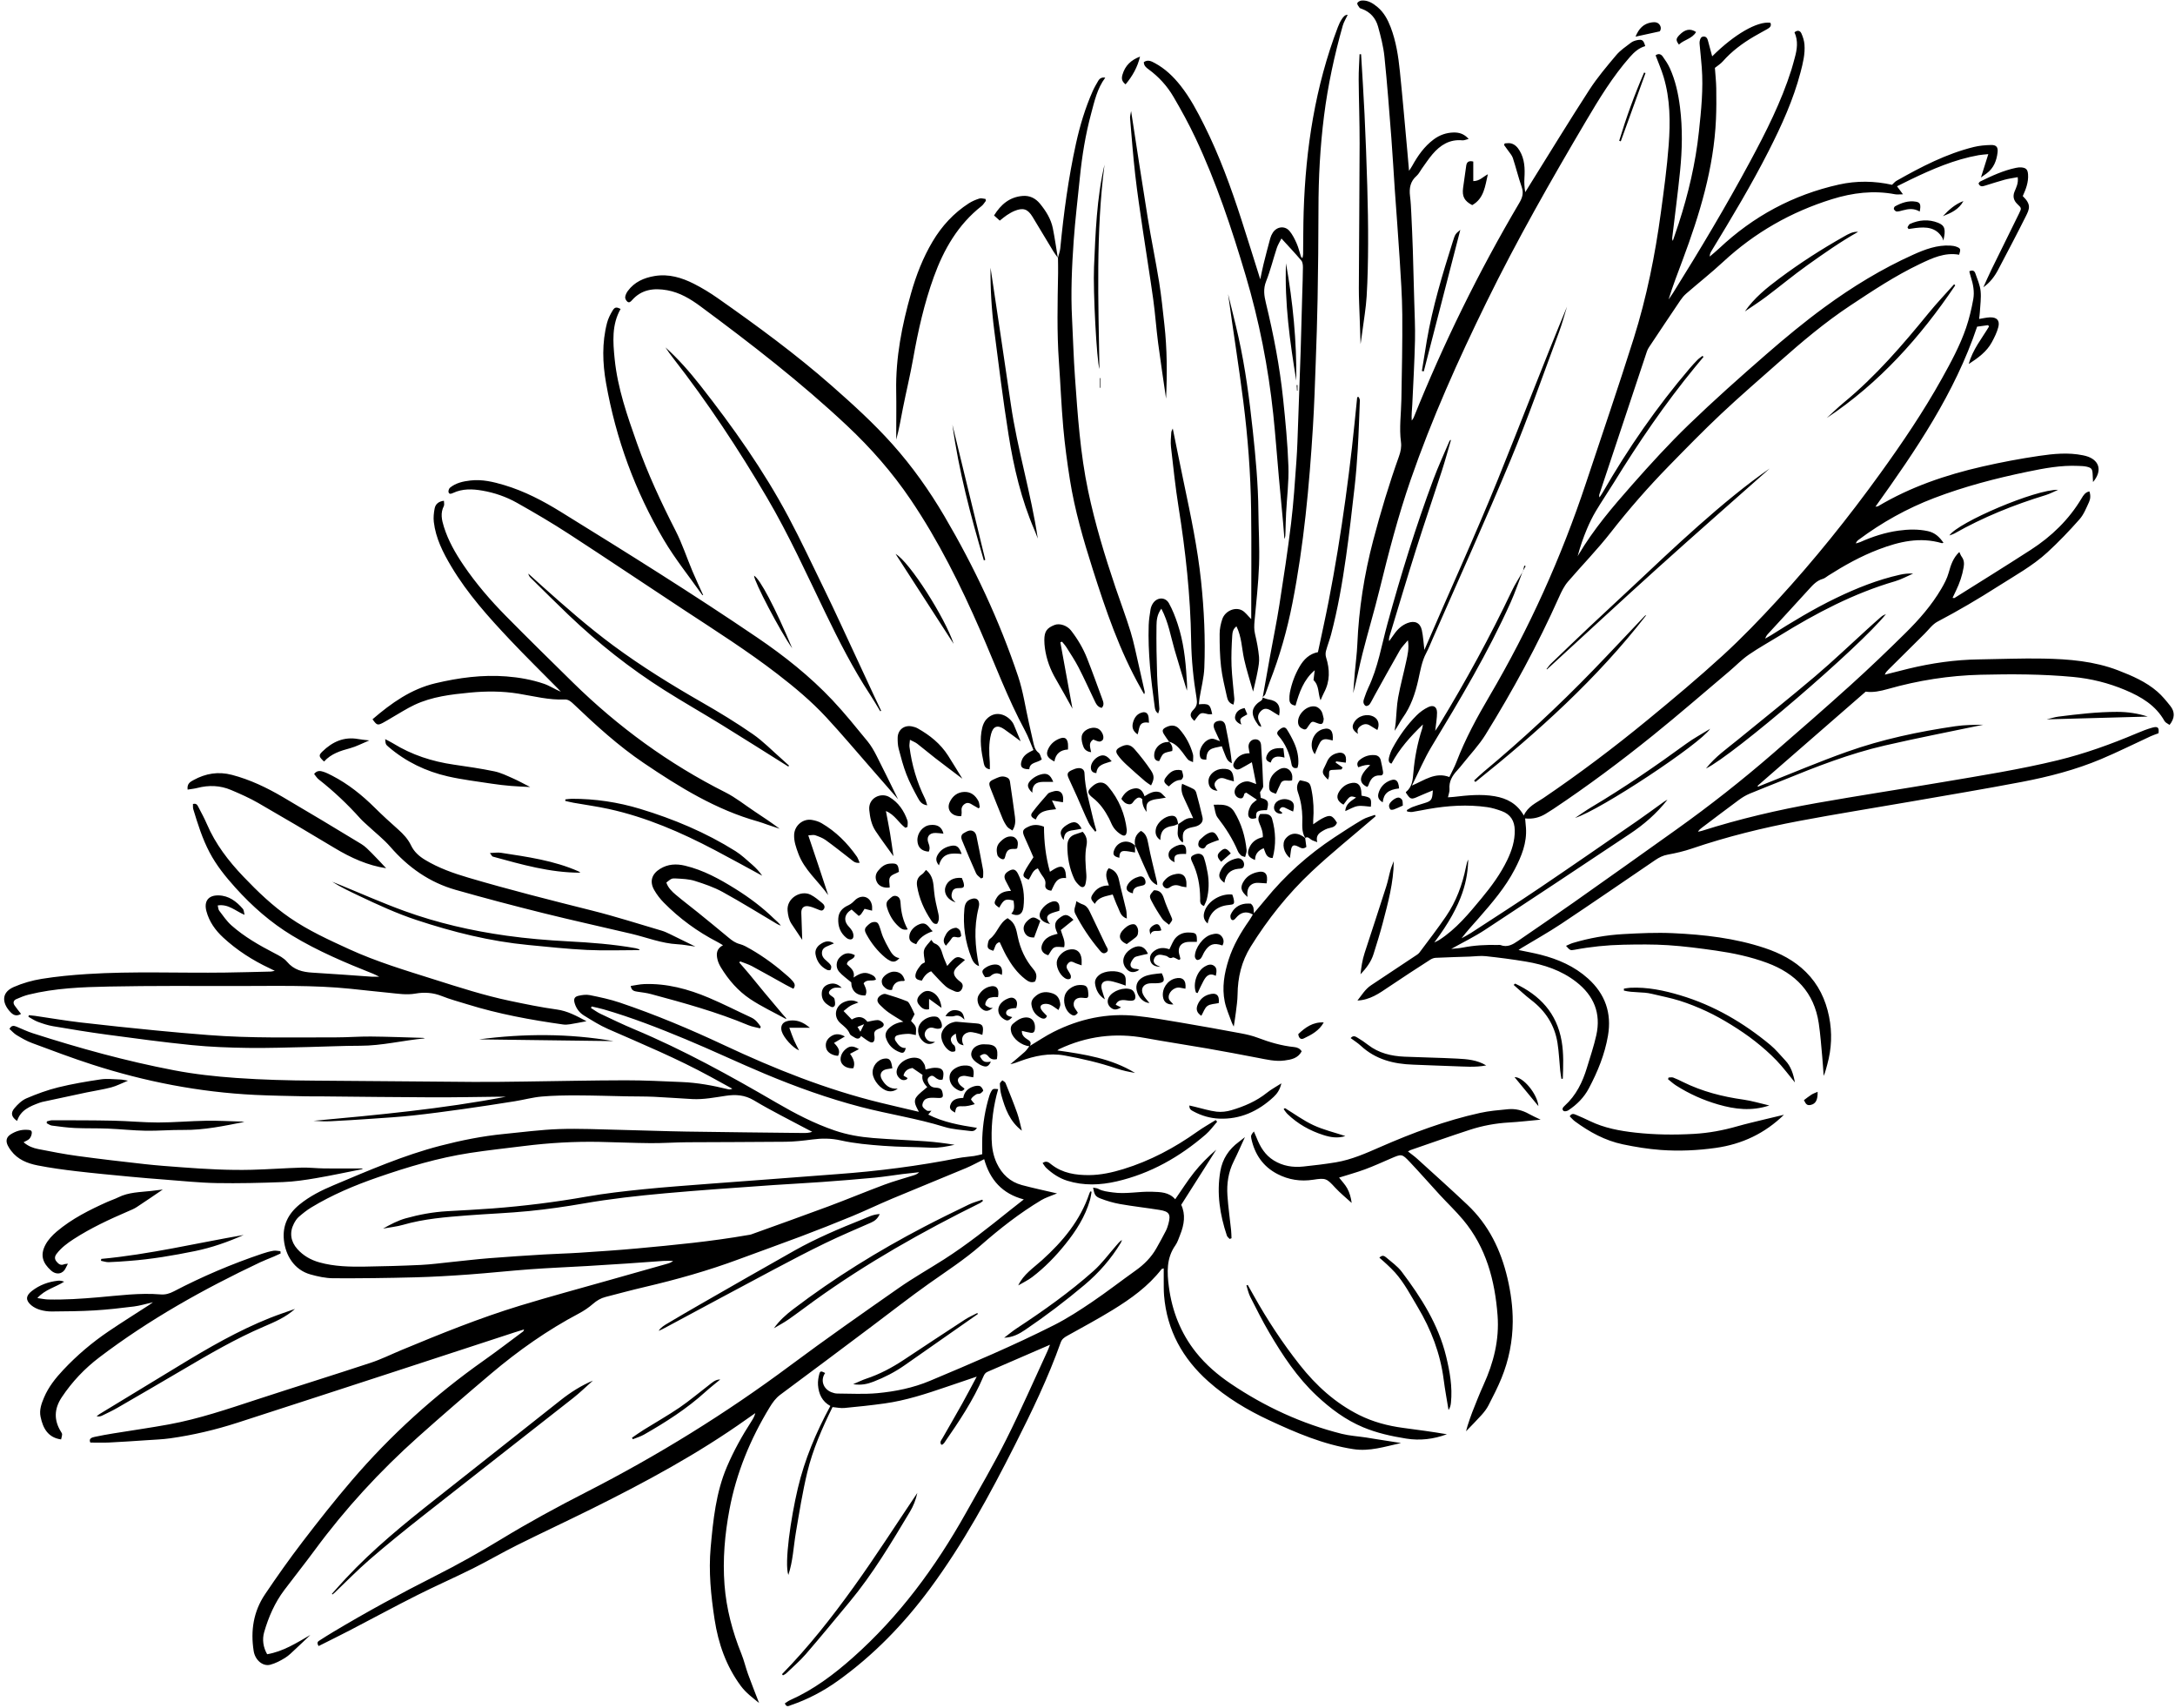 <?xml version="1.0" encoding="UTF-8" standalone="no"?><svg xmlns="http://www.w3.org/2000/svg" xmlns:xlink="http://www.w3.org/1999/xlink" data-name="Layer 1" fill="#000000" height="2660.4" preserveAspectRatio="xMidYMid meet" version="1" viewBox="358.5 685.2 3388.9 2660.4" width="3388.9" zoomAndPan="magnify"><g id="change1_1"><path d="M2731.19,1574.97c-6.28,16.26-11.82,32.85-18.95,48.73-35.1,78.19-78.98,151.57-123.26,224.77-11.23,18.56-19.66,38.8-30.54,60.61,19.81-8.45,36.54-21.59,58.34-13.33,3.8-8,7.99-15.48,11.02-23.4,13.73-35.88,31.95-69.44,51.38-102.48,62.02-105.48,112.07-216.43,150.61-332.56,24.88-74.98,50.58-149.72,74.29-225.07,20.09-63.85,33.25-129.44,42.23-195.78,4.74-35.02,9.57-70.1,12.2-105.32,2.66-35.67,2.5-71.58-8-106.39-3.37-11.19-8.12-21.96-12.39-33.34,4.29-3.23,8.3-2.08,11.02,1.7,4.14,5.76,8.18,11.77,11.11,18.2,8.81,19.34,13.23,39.91,15.88,60.92,4.19,33.16,3.45,66.36,.12,99.46-3.5,34.76-8.14,69.41-12.25,104.11-.17,1.4-.02,2.84,.97,4.59,3.01-8.86,6.13-17.68,9.02-26.58,15.16-46.7,26.37-94.3,31.58-143.17,3.57-33.43,7.08-66.91,4.46-100.62-.91-11.73-2.18-23.43-3.24-35.15-.16-1.77-.36-3.63,0-5.34,.74-3.54,1.74-7.35,6.32-7.4,3.73-.04,5.58,2.56,6.48,6.03,2.14,8.18,4.39,16.33,6.68,24.81,34.45-34.31,70.42-55.06,90.72-52.3,2.24,5.24-1.21,7.74-5.05,9.92-6.83,3.89-13.8,7.55-20.58,11.54-17.98,10.58-34.58,22.86-48.47,38.64-3.48,3.96-8.21,6.82-12.38,10.19,.74,10.62,1.95,21.25,2.12,31.91,.26,16.02,.26,32.07-.44,48.07-3.36,76.31-25.43,148.25-51.88,219.12-7.6,20.35-15.49,40.58-21.97,61.7,2.4-3.51,4.94-6.93,7.19-10.53,41.88-67.06,82.44-134.91,119.91-204.54,24.75-45.99,48.37-92.59,64.22-142.62,1.94-6.13,3.5-12.37,5.23-18.57,3.69-13.24,5.69-26.5-.37-39.93,4.78-3.97,8.81-2.66,10.76,1.7,2.42,5.4,4.32,11.38,4.79,17.25,1.18,14.8-2.41,29.12-6.13,43.32-11.2,42.8-29.44,82.79-49.37,122.05-27.22,53.64-58.25,105.11-89.47,156.48-1.43,2.35-2.64,4.82-2.64,8.56,4.86-4.19,9.89-8.2,14.56-12.6,53.25-50.19,115.44-83.7,186.88-99.61,27.53-6.13,55.29-5.68,82.62,.4,2.47-2.24,4.47-4.84,7.11-6.32,38.32-21.69,77.31-41.97,120.42-52.61,8.57-2.11,17.62-2.85,26.48-3.08,8.29-.21,11.36,3.12,10.44,11.3-1.46,13.08-6.04,24.94-17.27,33.11-2.31,1.68-4.64,3.32-8.63,6.16,3.99-12.68,7.5-23.83,11.43-36.31-5.42,.56-10.26,.75-14.99,1.6-37.65,6.72-72.34,21.72-106.5,38.19-7.03,3.39-13.99,6.92-20.74,10.27,2.79,3.76,5.21,7.03,9.28,12.52-5.76,0-9.16,.53-12.35-.08-33.44-6.4-66.09-2.34-98.18,7.62-63.8,19.81-120.41,52.07-169.55,97.58-18.6,17.23-38.54,33-57.71,49.62-3.44,2.99-6.46,6.64-9.03,10.43-16.43,24.3-32.69,48.71-48.94,73.13-1.36,2.04-2.5,4.33-3.28,6.66-24.64,73.91-49.22,147.84-73.79,221.77-.53,1.59-.81,3.27-.03,5.42,1.7-2.59,3.53-5.1,5.07-7.77,39.38-68.36,84.08-132.99,135.32-193.03,3.95-4.63,8.04-9.15,12.32-13.46,2.33-2.35,5.21-4.17,7.84-6.24,.5,.56,1,1.11,1.5,1.67-4.41,5.29-8.84,10.56-13.21,15.89-46.63,56.81-87.94,117.34-126.42,179.88-9.19,14.93-19.11,29.42-28.08,44.47-5.27,8.84-9.86,18.19-13.85,27.69-5.76,13.72-10.69,27.79-14.54,42.68,.47-.83,.93-1.66,1.41-2.48,23.41-39.64,53.18-74.51,83.44-108.8,28.41-32.18,57.43-63.99,88.28-93.79,39.09-37.76,79.77-73.92,120.77-109.62,29.37-25.57,59.47-50.5,90.89-73.47,43.33-31.68,89.12-59.72,138.23-81.81,18.26-8.21,37.07-15.33,57.74-14.06,3.15,.2,6.43,.61,9.36,1.72,6.73,2.55,7.03,3.82,4.29,12.49-22.39-4.05-41.89,5.23-61.12,14.39-38.2,18.19-73.4,41.54-108.59,64.86-39.45,26.14-75.49,56.59-110.82,87.9-30.23,26.79-60.88,53.16-90.29,80.84-27.88,26.25-54.67,53.68-81.43,81.09-32,32.78-62.19,67.23-90.37,103.33-20.95,26.84-44.7,51.15-66.85,76.87-5.91,6.86-10.1,15.51-13.84,23.89-33.17,74.28-71.96,145.59-114.74,214.68-10.09,16.29-23.61,30.46-35.59,45.56-2.67,3.36-5.39,6.69-8.31,9.83-7.74,8.33-13.22,17.37-12.12,29.48,.34,3.73-1.39,7.64-2.4,12.57,3.07-.21,6.09-.29,9.07-.64,21.3-2.45,42.61-4.71,63.99-.98,18.77,3.27,34.55,11.41,45.13,29.97,6.38-14.34,19.37-19.62,30.48-27.16,55.98-38,109.96-78.71,162.22-121.62,39.78-32.66,79.29-65.77,117.26-100.5,29.81-27.27,57.94-56.52,85.3-86.29,57.41-62.48,110.46-128.6,160.13-197.4,34.36-47.6,67.26-96.18,95.86-147.52,14.27-25.62,28.33-51.47,37.85-79.3,4.94-14.45,8.5-29.5,11.2-44.55,2.09-11.66-.16-23.49-3.85-34.87-.94-2.88-1.58-5.86-2.31-8.59,5.47-2.76,8.17-.37,9.41,3.22,3.12,9.03,7.2,18.08,8.17,27.41,1.13,10.86-.59,22.02-1.17,33.04-.17,3.19-.68,6.36-1.14,10.53,5.9-.91,11.29-2.25,16.72-2.48,10.85-.44,15.87,4.78,13.21,15.13-2.1,8.16-6.02,16-10.05,23.49-8.06,14.96-21.5,24.57-36.04,34.08,5.93-22.36,20.36-39.6,31.58-58.46-.46-.7-.92-1.39-1.38-2.09-5.73,.78-11.45,1.55-17.14,2.33-34.89,103.67-95.27,192.2-158.41,280.45,2.21-.35,3.31-.23,4.06-.68,50.56-30.13,105.56-48.81,162.55-61.82,29.19-6.67,58.7-12.25,88.33-16.6,22.54-3.31,45.46-5.61,68.28-.94,2.79,.57,5.6,1.24,8.26,2.25,18.1,6.88,21.67,22.78,7.5,39.42-.23-4.81-.41-8.45-.57-12.1-.37-8.14-1.63-10.07-9.47-11.87-4.14-.95-8.51-.95-12.79-1.16-27.02-1.31-53.36,3.72-79.58,9.15-49.32,10.21-97.98,22.92-145.12,40.91-42.35,16.16-81.54,38.07-117.86,65.16-1.69,1.26-3.22,2.74-4.18,5.57,2.38-.74,4.87-1.24,7.13-2.24,19.01-8.46,38.66-14.84,59.32-17.7,15.29-2.12,30.6-2.55,45.86,.78,10.86,2.37,18.14,9.11,24.24,18.16-1.24,.29-1.97,.71-2.52,.55-34.06-10.02-66.44-2.46-98.27,9.67-27.84,10.6-53.75,25.01-78.82,40.98-2.72,1.73-5.28,4.11-8.26,4.94-9.54,2.67-15.62,9.47-21.92,16.42-20.9,23.05-42.06,45.87-63.11,68.79-1.93,2.1-3.78,4.28-4.83,7.94,3.07-1.78,6.2-3.47,9.2-5.36,32.96-20.83,66.28-41.05,101.45-58,31.91-15.38,64.7-28.45,99.39-36.21,6.56-1.47,13.28-2.19,20.46-1.78-9.35,4.04-18.4,9.12-28.11,11.95-64.42,18.78-123.06,49.64-179.79,84.68-16.13,9.96-32.82,19.1-48.39,29.87-10.8,7.46-20.04,17.17-30.13,25.68-39.61,33.42-78.72,67.47-119.06,99.98-50.15,40.41-101.75,78.96-155.39,114.71-3.87,2.58-7.83,5.03-11.8,7.45q-14.79,9.02-31.92,7.16c.44,4.94,.95,9.74,1.29,14.56,1.67,23.45-6.87,44.21-17.31,64.39-14.76,28.55-35.59,52.66-56.54,76.64-8.86,10.14-18.09,19.95-26.53,31.16,4.82-2.71,9.81-5.16,14.43-8.17,35.96-23.45,72.13-46.6,107.7-70.64,50.7-34.26,100.98-69.12,151.34-103.87,14.4-9.94,28.44-20.4,42.66-30.59,1.04-.74,2.24-1.25,4.75-2.64-17.32,22.01-37.06,38.87-58.82,53.34-75.05,49.95-150.09,99.92-225.48,149.36-16.64,10.91-34.69,19.68-52.64,29.73,6.14-.68,12.19-.93,18.07-2.09,17.99-3.54,36.14-4.49,54.41-4.04,1.43,.04,3.02-.35,4.27,.14,10.79,4.17,19.31-.97,27.61-6.67,28.89-19.87,57.87-39.61,86.52-59.81,53.5-37.73,106.87-75.65,160.15-113.69,52.13-37.21,102.43-76.79,150.8-118.77,40.51-35.15,80.99-70.36,120.77-106.34,29.2-26.4,57.66-53.65,85.65-81.33,20.86-20.64,40.24-42.78,55.22-68.24,4.68-7.96,9.18-16.4,11.6-25.21,3.27-11.9,6.92-23.18,16.61-32.32,1.17,2.39,2.1,5.21,3.76,7.49,3.67,5.02,3.99,10.22,2.98,16.24-2.15,12.84-6.33,24.9-11.96,36.54-1.71,3.53-3.37,7.08-5.32,11.19,1.36,.1,2.46,.54,3.05,.17,39.67-24.93,79.51-49.59,118.86-75.02,32.25-20.84,59.41-47,79.2-80.3,2.69-4.52,5.45-9.26,12.07-10.73,2.09,5.76,1.75,11.58-.52,16.54-4.29,9.34-8.23,19.45-14.88,26.98-15.82,17.92-32.43,35.28-50.03,51.45-23.01,21.15-50.54,36.16-76.76,52.9-30.76,19.64-62.15,38.11-94.48,55.1-7.86,4.13-13.59,12.38-20.16,18.87-18.83,18.61-37.59,37.29-56.38,55.94-2.14,2.13-4.3,4.24-5.54,7.76,12.37-3.12,24.72-6.36,37.13-9.35,35.85-8.64,72.16-13.9,109.1-14.42,33.62-.47,67.26-1.92,100.85-1.27,39.66,.76,79.16,3.93,116.77,18.47,21.77,8.42,43.14,17.64,60.92,33.1,7.47,6.49,13.84,14.38,20.04,22.16,7.36,9.23,7.31,18.93-1.14,29.58-2.73-2.01-6.39-3.38-7.84-5.98-13.74-24.6-36.4-37.89-61.11-48.31-26.11-11.02-53.35-17.83-81.68-20.47-47.82-4.46-95.76-4.55-143.64-3.39-48.99,1.19-97.25,8.77-144.5,22.19-11.64,3.31-23.48,5.82-34.69,4.14-56.56,49.25-112.5,97.97-168.44,146.69,.2,.47,.4,.94,.6,1.41,3.81-1.54,7.61-3.1,11.43-4.61,42.5-16.74,84.59-34.65,127.61-49.9,54.61-19.37,111.23-31.35,168.54-39.72,14.36-2.1,29.02-2.15,43.57-2.34-51.25,10.73-102.7,20.64-153.71,32.42-54.4,12.57-106.36,32.8-157.95,53.88-17.5,7.15-35.19,13.83-52.61,21.18-5.84,2.46-11.43,5.85-16.54,9.62-19.29,14.21-38.35,28.74-57.49,43.15-2.25,1.7-4.52,3.38-6.35,6.42,2.08-.45,4.22-.74,6.24-1.38,58.6-18.61,118.37-32.6,178.84-43.3,65.34-11.55,130.96-21.53,196.38-32.62,59.8-10.14,119.74-19.57,178.77-33.9,42.47-10.32,83.35-25.11,123.53-42.09,7.88-3.33,15.88-6.55,24.11-8.81,8.87-2.45,10.82-.04,9.7,8.74-4.33,1.63-8.23,2.84-11.91,4.53-25.94,11.95-51.51,24.79-77.82,35.84-39.62,16.64-81.19,27.39-123.28,35.43-57.42,10.97-115.1,20.56-172.69,30.59-57.94,10.09-116.05,19.26-173.83,30.17-56.8,10.72-112.92,24.48-167.75,43.15-12.1,4.12-24.7,7.08-37.29,9.34-7.39,1.32-13.45,4.35-19.4,8.4-48.81,33.21-97.44,66.69-146.57,99.41-20.21,13.46-41.51,25.29-62.3,37.87-1.14,.69-2.2,1.51-4.28,2.96,12.32,2.61,23.43,4.56,34.34,7.34,27.32,6.99,52.68,17.95,73.97,37.14,26.64,24,37.03,53.66,31.04,88.85-4.96,29.18-16.08,56.29-29.88,82.3-7.52,14.17-18.64,25.32-31.97,34.13-1.93,1.27-5.98,2.05-7.32,.95-3.4-2.79-.81-5.8,1.64-8.02,17.87-16.16,27.95-36.88,34.77-59.46,5.06-16.74,10.74-33.37,14.54-50.4,7.62-34.19-3.7-61.72-31.25-83.15-23.27-18.09-50.19-26.92-78.63-31.7-20.72-3.48-41.6-6.14-62.49-8.4-8.08-.87-16.39,.37-24.59,.65-17.76,.6-35.53,1.08-53.29,1.93-2.93,.14-6.11,1.39-8.6,3-21.63,13.98-43.31,27.92-64.62,42.38-14.83,10.07-29.38,20.34-48.71,21.16,6.66-8.24,11.97-17.64,21.25-23.77,22.69-14.99,45.32-30.06,67.93-45.15,2.64-1.76,5.64-3.43,7.49-5.89,13.94-18.61,28.14-37.05,41.26-56.23,15.94-23.3,25.58-49.4,31.18-77.02,.5-2.45,1.02-4.9,1.7-7.3,.39-1.35,1.13-2.6,1.9-4.3-1.02,29.8-6.79,68.04-52.96,129.22,3.76-1.9,5.8-2.71,7.6-3.87,26.62-17.11,46.35-41.23,66.21-65.2,15.33-18.5,29.51-37.81,39.95-59.55,7.02-14.6,11.92-29.79,11.62-46.36-.26-14.55-6.64-24.71-20.26-29.7-7.33-2.68-14.95-5.07-22.64-6.17-30.67-4.38-61.23-2.38-91.63,2.92-8.43,1.47-16.8,3.28-25.24,4.58-2.52,.39-5.23-.41-7.85-.67-.18-.75-.35-1.5-.53-2.24,2.92-1.61,5.71-3.58,8.8-4.75,5.66-2.14,11.46-3.93,17.26-5.67,12.43-3.72,13.51-5.04,14.45-20.25-7.9,3.3-15.24,6.14-22.38,9.39-11.44,5.2-12.44,5-19.63-5.92,.06-.35-.02-.86,.18-1.03,9.58-7.64,10.59-18.98,11.48-29.64,1.97-23.64,6.42-46.67,13.77-69.18,.41-1.25,.47-2.62,1.12-6.38-19.87,19.18-36.5,37.85-48.96,61.02-4.4-.86-4.91-5.24-3.9-9.36,1.26-5.15,3.14-10.3,5.67-14.95,10.16-18.62,22.4-35.84,37.4-50.85,5.2-5.2,11.55-9.75,18.18-12.9,8.13-3.87,13.61-.31,13.62,8.63,0,8.83-1.68,17.66-2.84,28.41,2.74-4.11,4.8-6.97,6.63-9.98,41.11-67.61,78.97-136.97,112.96-208.44,4.96-10.44,11.39-20.18,17.14-30.24l-.23-.18ZM906.42,3223.64c33.93-17.62,67.54-35.87,101.69-53.06,28.71-14.45,58.19-27.35,86.96-41.69,23.34-11.63,45.87-24.87,69.2-36.5,38.38-19.13,77.26-37.24,115.68-56.3,83.68-41.5,165.8-85.75,242.09-140.03,4.41-3.14,8.87-6.22,13.3-9.32-1.29,5.2-3.66,9.11-6.14,12.95-14.58,22.58-27.58,46.02-38.13,70.77-17.08,40.08-21.39,82.88-25.26,125.53-3.4,37.52,.39,74.97,6.09,112.15,5.78,37.64,18.03,72.75,40.92,103.69,7.98,10.79,18.59,18.45,28.41,26.53-5.8-15.08-11.75-29.94-17.2-44.98-3.75-10.36-6.17-21.23-10.29-31.43-14.01-34.69-23.51-70.44-26.38-107.8-3.02-39.46,.48-78.64,7.75-117.34,10.67-56.82,32.45-109.53,62.45-158.85,4.52-7.43,9.42-14.48,16.83-19.96,48.03-35.53,95.75-71.47,143.56-107.3,29.18-21.87,57.88-44.42,87.63-65.49,27.44-19.44,55.76-37.68,81.09-59.88,29.67-26,60.6-50.23,94.48-70.5,5.99-3.58,12.86-5.67,19.34-8.43,1.59-.68,3.22-1.25,5.01-1.93-18.76-4.41-36.87-8.19-54.7-12.98-18.33-4.91-31.13-16.87-39.19-33.96-5.59-11.85-7.72-24.47-8.02-37.45-.62-26.53,2.83-52.56,10.18-78.09-7.75-.8-8.44-.66-10.88,3.6-1.23,2.16-2.19,4.52-2.92,6.9-6.49,21.28-10.11,43.08-10.99,65.29-.32,8.11-.05,16.24-.05,25.57-3.95,.9-8.31,2.17-12.75,2.84-8.11,1.23-16.37,1.61-24.4,3.2-62.38,12.35-125.32,20.4-188.72,25.02-36.65,2.67-73.28,5.58-109.93,8.34-28.82,2.17-57.65,4.2-86.47,6.46-35.21,2.77-70.46,5.19-105.59,8.76-29.8,3.03-59.65,6.38-89.13,11.57-48.2,8.5-96.64,14.53-145.39,18.28-23.84,1.84-47.74,2.99-71.62,4.37-21.84,1.26-43.2,5.2-64.23,11.06-12.09,3.37-23.09,9.14-35.34,15.99,11.5-2.1,21.5-3.07,30.99-5.81,32.81-9.49,66.59-12.07,100.35-14.71,32-2.5,64.13-3.6,96.06-6.77,28.36-2.82,56.66-6.85,84.74-11.75,42.19-7.37,84.67-12.08,127.28-15.91,26.28-2.36,52.58-4.43,78.89-6.42,30.23-2.29,60.48-4.44,90.73-6.48,24.92-1.68,49.88-2.92,74.79-4.73,27.39-1.99,54.77-4.16,82.11-6.73,14.53-1.37,28.96-3.8,43.45-5.62,8.63-1.09,17.28-1.93,25.92-2.88-2.85,2.97-6.1,4.07-9.37,5.11-14.97,4.74-30.18,8.84-44.87,14.32-29.42,10.98-58.42,23.09-87.84,34.05-39.8,14.83-79.83,29.03-119.78,43.46-1.66,.6-3.5,.71-5.26,1.02-56.98,9.98-114.51,15.44-172.05,20.76-30.2,2.79-60.47,4.75-90.74,6.75-18.18,1.2-36.41,1.56-54.59,2.68-28.49,1.74-56.98,3.55-85.43,5.81-19.55,1.55-39.03,3.93-58.55,5.9-15.97,1.61-31.92,3.83-47.94,4.59-28.93,1.37-57.9,2.15-86.86,2.6-23.94,.37-47.88-.04-71.26-6.59-13.43-3.77-25-10.32-34.35-20.77-10.44-11.67-12.57-25.84-5.36-39.62,1.96-3.75,4.33-7.62,7.46-10.36,6.16-5.37,12.61-10.59,19.58-14.81,32.54-19.71,67.41-34.4,103.28-46.82,46.92-16.26,94.43-30.45,143.61-38.04,28.17-4.34,56.55-7.36,84.84-10.9,39.04-4.89,78.24-7.15,117.59-6.39,26.45,.51,52.9,1.76,79.35,1.96,18.94,.14,37.89-1.24,56.84-1.38,51.21-.37,102.43-.2,153.65-.78,13.86-.16,27.76-1.73,41.52-3.54,14.94-1.96,29.19-1.98,44.34,1.43,21.77,4.9,44.34,6.82,66.69,8.48,24.57,1.83,49.29,1.65,73.91,2.87,12.63,.63,24.64-1.91,36.79-4.51-14.92-2.41-29.76-4.34-44.66-5.39-27.42-1.95-54.9-2.96-82.29-5.16-20.27-1.63-40.27-5.04-59.7-11.65-32-10.89-61.69-26.36-90.79-43.3-71.99-41.92-144.82-82.23-221.81-114.5-17.78-7.45-35.17-15.83-52.59-24.1-5.19-2.46-9.86-6-14.77-9.05,.36-.78,.72-1.55,1.09-2.33,6.15,1.45,12.38,2.64,18.44,4.4,43.62,12.62,85.88,29.13,127.74,46.52,41.53,17.25,82.19,36.6,123.68,53.98,48.74,20.42,98.45,38.3,149.66,51.65,43.13,11.24,87.36,17.81,130.06,31.05,12.78,3.96,26.63,4.57,40.04,6.36,3.48,.47,7.54,.53,10.7-4.89-26.82-4.14-52.29-8.67-75.88-20.68,1.64-1.95,2.89-3.44,5.03-5.97-3.22,0-5.67,.75-7.01-.16-2.78-1.88-6.31-4.3-7.01-7.11-.68-2.78,.99-7.01,3.05-9.33,1.87-2.1,5.59-3.15,8.62-3.46,4.58-.48,9.27,.16,13.92,.19,5.69,.03,6.87-1.47,5.85-7.13-1.17-6.47-2.77-8.47-11.15-8.97-6.02-.36-9.05-2.98-11.29-8-1.52-3.39-1.46-6.2,1.44-8.64,2.83-2.39,5.52-2.56,8.58,.05,3.52,2.99,7.4,5.66,12.41,3.88,3.48-13.69-.11-18.76-13.15-18.22-4.35,.18-8.65,1.6-13.48,2.55-.59-2.76-.57-5.86-1.92-8.16-1.9-3.22-4.26-7.06-7.4-8.48-11.25-5.09-28.64,2.13-34.01,13.45-2.49,5.23-2.61,10.52,1.12,15.14,3.09,3.83,7.16,6.04,12.28,3.81,.8-.35,1.27-1.45,1.97-2.29-2.29-1.37-4.33-2.6-6.44-3.87,1.99-8.32,7.99-10.75,13.93-11.89,5.49,3.76,10.25,7.02,15.78,10.8-1.72,7.51,2.43,14.01,7.37,18.91-5.85,5.26-12.56,9.66-17.03,15.72-5.43,7.37,.08,15.01,3.96,22.88-20.9-4.93-40.35-9.38-59.72-14.11-84.69-20.66-165.23-52.88-243.86-89.77-53.1-24.91-106.99-47.56-162.5-66.3-15.14-5.11-30.94-8.43-46.63-11.61-5.7-1.15-12.17-.27-17.94,1.1-6.3,1.5-7.5,5.23-5.68,11.5,2.42,8.31,7.48,14.87,14.61,19.24,12.16,7.45,24.32,15.2,37.32,20.9,53.66,23.52,107.75,46.05,159.26,74.16,11.49,6.27,22.94,12.59,34.41,18.89-2.77,1.37-4.85,1.29-6.84,.8-23.61-5.79-47.47-10.2-71.79-11.19-29.3-1.2-58.61-2.75-87.92-2.71-52.25,.08-104.5,1.3-156.75,1.95-26.5,.33-53,.77-79.5,.59-82.7-.55-165.41-1.52-248.11-2.02-40.77-.24-81.46-1.31-122.15-4.17-32.45-2.28-64.74-5.83-96.61-11.92-74.75-14.28-148.02-34.49-220.45-57.79-8.47-2.72-16.55-6.65-24.79-10.06-4.16-1.72-8.11-2.78-11.33,3.4,3.73,3.29,7.02,7.17,11.15,9.64,7.65,4.57,15.47,9.17,23.78,12.26,31.09,11.56,62.14,23.33,93.69,33.52,82.52,26.65,167.07,43.1,253.8,47.35,26.42,1.3,52.89,1.59,79.34,2.23,8.59,.21,17.19,.02,25.79,.1,57.3,.51,114.6,1.28,171.9,1.47,34.74,.12,69.47-.63,104.21-.98,3.35-.03,6.69,0,10.04,0-99.3,19.02-199.61,28.35-299.97,37.57,9.17,.69,18.3,1.06,27.4,.61,21.03-1.05,42.04-2.37,63.04-3.83,21.36-1.49,42.76-2.78,64.04-5.07,26.23-2.82,52.38-6.35,78.51-10.01,26.85-3.76,53.64-7.91,80.42-12.16,14.08-2.24,27.98-6.12,42.12-7.36,18.5-1.62,37.16-1.84,55.76-1.79,25.75,.07,51.51,.97,77.26,1.46,13.96,.27,27.94,.07,41.88,.7,19.96,.9,39.88,2.52,59.83,3.56,17.6,.92,34.81-2.55,52.1-5.1,15.4-2.28,29.51-1.5,43.95,7.16,27.23,16.34,55.82,30.41,83.86,45.42,2.27,1.22,4.59,2.34,6.88,3.51-5.12,1.86-9.74,1.91-14.36,1.86-60.49-.71-120.98-1.25-181.47-2.21-34.68-.55-69.34-1.93-104.02-2.7-31.45-.69-62.95-2.28-94.35-1.21-28.82,.98-57.55,4.86-86.3,7.66-33.47,3.26-66.32,9.89-98.86,18.31-57.6,14.91-111.95,38.6-166.54,61.58-18.77,7.9-37.01,16.98-53,30.04-17.65,14.41-26.71,32.49-24.29,55.37,2.44,23.14,15.47,46.23,41.32,53.5,11.57,3.25,23.77,5.89,35.7,5.96,42.2,.24,84.42-.34,126.61-1.42,28.18-.72,56.35-2.4,84.47-4.43,32-2.31,63.91-5.84,95.91-8.16,29.55-2.14,59.17-3.33,88.75-5.05,20.29-1.18,40.58-2.47,60.87-3.84,19.22-1.3,38.42-2.83,57.63-4.1,5.03-.33,10.1-.05,15.15-.05-2.76,2.42-5.7,3.46-8.69,4.31-30.56,8.66-61.13,17.26-91.68,25.93-46.01,13.06-92.22,25.47-137.96,39.43-62.88,19.19-123.79,43.84-184.46,69.06-16.15,6.71-31.92,14.56-48.48,20.03-58.96,19.46-118.27,37.86-177.28,57.18-45.14,14.77-90.1,30.16-136.92,38.77-28.76,5.29-57.75,9.33-86.61,14.05-9.86,1.61-19.71,3.37-29.47,5.47-4.6,.99-9.2,2.81-6.47,8.8,10.06,0,19.71,.39,29.32-.08,19.59-.95,39.17-2.3,58.74-3.61,12.11-.81,24.28-1.23,36.28-2.91,35.75-5,70.8-13.31,105.13-24.39,81.16-26.2,162.23-52.65,243.31-79.09,63.1-20.57,126.15-41.27,189.23-61.9,4.32-1.41,8.68-2.68,13.85-4.27-.82,1.84-.92,2.68-1.39,3.02-20.38,15.14-40.51,30.63-61.25,45.27-76.4,53.91-145.23,116.2-206.02,187.17-26.5,30.94-51.77,62.98-76.53,95.34-20.41,26.67-39.86,54.14-58.6,82.02-17.94,26.68-22.58,56.68-17.55,88.26,2.21,13.92,14.12,24.4,25.91,21.27,8.09-2.15,15.89-6.26,23.08-10.7,6-3.71,11.05-9.03,16.3-13.87,7.78-7.16,15.37-14.53,23.04-21.81-21.6,12.5-42.44,25.85-67.34,30.04-6.2-10.78-7.98-22.93-4.63-34.52,6.81-23.53,16.52-45.77,31.33-65.45,15.69-20.86,32.02-41.26,47.5-62.28,47.5-64.51,101.48-123.1,161.15-176.41,37.32-33.34,75.23-66.06,113.44-98.37,42.43-35.87,87.65-67.81,136.91-93.83,7.82-4.13,15.34-9.21,22-15.01,5.87-5.11,12.09-8.8,19.45-10.71,20.38-5.27,40.71-10.75,61.2-15.55,49.74-11.65,98.83-25.44,146.74-43.28,32.11-11.96,64.43-23.37,96.48-35.49,26.71-10.1,53.29-20.55,79.68-31.45,21.12-8.73,41.73-18.68,62.8-27.52,38.18-16.02,76.58-31.5,114.77-47.49,9.47-3.97,18.49-9.02,28.37-13.9,9,32.2,28.16,53.85,61.74,62.7-7.95,6.25-14.97,11.68-21.89,17.22-33.22,26.63-66.46,53.24-102.4,76.18-23.51,15.01-47.89,28.75-70.73,44.72-56.58,39.55-113.19,79.13-168.54,120.37-100.66,75-206.96,140.66-318.67,197.77-44.88,22.94-89.12,47-132.24,73.23-33.25,20.22-67.3,39.33-102.04,56.87-54.24,27.4-107.54,56.38-159.67,87.57-7.06,4.22-14.03,8.6-20.93,13.07-2.27,1.47-5.34,2.96-1.64,8.84,17.27-8.7,34.51-17.16,51.54-26ZM2701.94,911c2.14,2.94,4.35,5.83,6.4,8.83,2.58,3.78,5.98,7.33,7.36,11.53,4.91,14.93,8.59,30.28,13.77,45.1,3.29,9.41,1.15,16.61-3.71,24.85-63.38,107.36-118.19,218.97-164.66,334.66-.65,1.61-1.95,2.95-2.95,4.42-.65-8.7,.47-16.82,.85-24.97,1.58-33.18,3.42-66.36,4.21-99.57,.49-20.71-.66-41.47-1.18-62.2-.66-26.45-1.33-52.89-2.19-79.33-.62-18.93-1.48-37.85-2.39-56.76-.43-8.91-.84-17.84-1.95-26.68-1.55-12.33,.3-23.08,10.28-31.75,3.41-2.96,5.43-7.5,8.16-11.26,5.46-7.51,10.54-15.36,16.55-22.41,12.14-14.23,26.77-23.58,46.64-21.64,2.65,.26,5.47-1.17,9.74-2.18-7.46-8.23-15.19-10.2-23.58-10.01-11.39,.26-21.75,3.97-30.88,10.75-14.68,10.9-24.85,25.52-33.58,41.3-1.27,2.29-2.8,4.44-4.87,7.68-.97-11.2-1.77-20.77-2.65-30.34-3.82-41.57-7.37-83.18-11.63-124.71-2.4-23.43-5.93-46.76-14.46-68.97-4.55-11.84-10.48-22.79-20.34-31.07-7.23-6.06-15.15-11.1-25.12-10.19-2.37,.22-6,2.28-6.4,4.08-.45,2.02,1.88,4.88,3.44,7.05,.73,1.01,2.45,1.38,3.79,1.87,13.11,4.83,21.49,14.53,25.06,27.47,4.26,15.43,8.34,31.15,9.97,47,4.35,42.27,7.51,84.66,10.8,127.03,2.08,26.72,3.48,53.5,5.33,80.24,2.46,35.64,5.32,71.25,7.53,106.9,1.81,29.25,3.9,58.54,4.13,87.82,.35,44.01-.64,88.04-1.4,132.05-.38,22.12-3.59,44.17-.64,66.37,.99,7.43-.43,14.72-3.05,22.05-15.41,43.09-28.61,86.86-40.24,131.15-13.95,53.1-22.4,106.9-24.71,161.75-.63,14.95-2.71,29.84-4,44.76-.91,10.48-1.61,20.98-2.41,31.47,5.44-20.54,9.29-41.25,14.45-61.62,8.43-33.25,18.32-66.12,26.5-99.43,14.15-57.63,29.04-115.01,48.47-171.14,32.92-95.12,74.02-186.74,118.24-277,47.25-96.43,100.41-189.67,154.99-282.08,20.56-34.8,41.6-69.38,68.49-99.91,6.67-7.57,13.98-14.1,23.86-16.93-2.75-9.31-4.56-10.82-12.51-9.3-3.42,.66-7.08,1.94-9.8,4.03-7.9,6.06-16.49,11.75-22.81,19.26-14.72,17.48-29.63,35.06-42.01,54.19-31.5,48.63-61.66,98.13-92.35,147.29-2.51,4.03-5,8.08-7.5,12.11-1.33-7.81-1.67-14.9-1.25-21.94,.88-14.84,.46-29.34-7.45-42.63-3.23-5.42-7.33-9.9-13.53-11.46-3.01-.76-6.4-.06-9.61-.02-.4,.8-.8,1.61-1.2,2.41Zm-711.09,1878.55c-21.33,46.07-41.62,92.65-64.37,138.01-19.7,39.29-41.98,77.31-63.51,115.66-47.08,83.87-103.5,160.46-175.83,224.6-29.58,26.23-60.92,49.77-97.3,65.95-3.06,1.36-5.77,3.5-8.47,5.17,2.55,6.62,6.12,3.93,9.29,2.85,26.27-8.92,50.59-21.71,73.09-37.8,55.8-39.9,102.95-88.62,143.63-143.59,51.89-70.12,93.41-146.61,132.6-224.18,26.24-51.94,51.66-104.51,71.22-159.55,1.86-5.24,5.52-7.79,10.04-10.31,23.73-13.22,47.7-26.07,70.83-40.28,28.41-17.45,55.5-36.79,76.26-63.58,.46-.6,1.64-.64,3.39-1.26,0,6.06-.05,11.34,.01,16.63,.11,8.59-.17,17.21,.53,25.75,4.45,54.12,28.91,98.1,69.01,133.78,28.28,25.16,60.42,44.47,94.63,60.4,42.13,19.62,84.6,37.87,131.17,45.05,25.57,3.94,48.72-3.85,74.42-9.5-15.3-2.4-28.58-4.47-41.86-6.57-4.23-.67-8.44-1.44-12.68-2.07-12.69-1.88-25.66-2.63-38.03-5.75-62.25-15.71-119.75-42.22-172.91-78.14-20.26-13.69-38.73-29.54-54.01-48.72-23.75-29.83-37.24-64.26-42.21-101.75-2.95-22.29-4.16-44.9,10.08-65,3.44-4.85,5.21-10.94,7.48-16.57,6.33-15.74,8.68-31.65,1.61-46.54,18.57-29.22,36.6-57.59,54.63-85.97-12.7,10.99-24.38,22.64-34.56,35.47-10.37,13.06-19.28,27.27-29.42,41.83-9.75-11.26-22.79-11.25-36.3-11.72-20.35-.7-40.51,4.02-60.93,1.06-7.82-1.13-15.51-1.71-22.63-5.59-2.21-1.2-5.08-1.21-8.14-1.87,2.17,10.87,3.16,13.65,11.36,16.84,9.88,3.84,20.25,6.9,30.69,8.74,20.35,3.59,40.93,5.85,61.34,9.12,15.46,2.47,18.03,6.78,14.01,21.75-1.02,3.77-2.28,7.57-4.06,11.03-4.75,9.21-9.7,18.32-14.84,27.31-7.93,13.9-18.9,24.91-31.95,34.18-22.74,16.16-44.78,33.35-67.87,48.98-19.16,12.97-38.71,25.73-59.31,36.15-63.13,31.93-128.3,59.46-193.5,86.88-26.29,11.05-53.97,16.62-82.02,19.23-20.6,1.91-41.5,.67-62.26,.59-3.12-.01-6.4-.92-9.33-2.09-12.94-5.2-17.34-19.06-9.69-29.91-6.06-3.16-7.7-3.33-8.94,1.03-1.61,5.68-2.6,11.88-2.18,17.73,1.01,13.77,6.33,25.6,19.22,32.61-22.35,41.23-40.02,83.3-50.64,128.14-11.06,46.67-21.21,116.9-14.81,135.11,7.19-21.34,7.98-43.94,11.73-66.04,5.31-31.33,10.32-62.79,17.71-93.66,8.49-35.48,23.18-68.89,39.41-101.83,6.48,.56,12.54,1.97,18.42,1.42,20.93-1.96,41.84-4.18,62.66-7.07,33.01-4.58,64.56-14.91,95.97-25.65,15-5.13,30.03-10.19,47.61-16.15-8.4,15.65-15.42,29.19-22.86,42.51-9.94,17.8-20.24,35.4-30.31,53.12-1.81,3.19-5.1,6.29-2.06,10.32,.76,.09,1.25,.31,1.45,.16,1.09-.87,2.34-1.66,3.11-2.77,22.77-32.99,45.26-66.16,61-103.29,1.48-3.5,2.95-6.03,6.66-7.62,31.82-13.64,63.55-27.49,97.17-42.08-1.62,4.14-2.5,6.77-3.66,9.27Zm334.71-1017.75c1.53-1.73,3.67-3.21,4.48-5.23,2.54-6.29,4.36-12.86,6.84-19.18,15.56-39.69,27.11-80.49,35.33-122.35,17.86-90.92,26.3-182.91,32.01-275.2,2.07-33.51,3.14-67.08,4.36-100.63,1.19-32.87,2.34-65.75,2.89-98.64,.78-46.53,1.36-93.08,1.36-139.62,0-48.64,2.57-97.08,8.68-145.33,6.02-47.58,16.13-94.31,29.14-140.42,1.65-5.84,5.06-11.17,7.73-16.91-4.23-.27-6.94,3.3-9.17,6.69-2.53,3.84-4.52,8.13-6.16,12.44-35.28,92.52-50.13,188.87-53.29,287.34-.71,22.19-.57,44.4-.88,66.6-.02,1.75-.6,3.49-1.08,6.13-1.38-1.51-2.08-1.95-2.27-2.54-2.2-6.79-3.77-13.85-6.63-20.35-2.98-6.78-6.35-13.71-11.03-19.34-7.39-8.88-19.99-7.29-26.29,2.56-1.71,2.67-3.07,5.7-3.9,8.76-3.66,13.42-7.16,26.89-10.51,40.39-1.78,7.18-3.13,14.47-5.03,23.39-10.19-32.3-19.57-62.63-29.34-92.84-16.29-50.35-34.32-100.02-58.08-147.44-10.74-21.44-21.89-42.62-36.86-61.54-11.22-14.17-24.03-26.5-40.07-35.1-5.27-2.83-10.74-5.83-17.06-1.49-.04,5.59,3.56,8.44,7.3,11.18,15.82,11.57,28.91,25.89,38.73,42.63,12.28,20.94,24.01,42.31,34.35,64.26,32.52,69.04,56.55,141.27,78.25,214.28,21.01,70.7,35.26,142.85,43.02,216.21,3.42,32.29,5.73,64.7,8.64,97.04,2.14,23.81,4.46,47.6,6.65,71.4,.79,8.65,1.42,17.31,2.12,25.96,1.57-3.2,1.49-6.35,1.59-9.5,.3-10.36,.51-20.74,1.04-31.09,1.25-24.24,4.43-48.53,3.59-72.69-1.23-35.25-4.63-70.47-8.32-105.58-5.28-50.13-14.8-99.6-26.7-148.56-2.83-11.63-4.45-22.14,.26-34.01,6.7-16.89,11.01-34.72,16.71-52.02,1.63-4.94,4.56-9.45,7.18-14.73,11,12.08,21.32,22.92,30.94,34.35,2.14,2.54,2.55,7.15,2.53,10.8-.07,13.6-.66,27.19-1.04,40.79-.82,29.69-1.52,59.39-2.48,89.08-1.21,37.55-2.58,75.09-3.98,112.63-.73,19.65-1.22,39.33-2.64,58.93-2.34,32.41-4.4,64.88-8.31,97.11-5.16,42.51-11.63,84.88-18.25,127.2-4.25,27.15-9.85,54.08-14.76,81.13-3.82,21.03-7.52,42.09-11.27,63.14l-.28-.1Zm-1099.73,486.11c-24.35-3.33-48.49-8.35-72.57-13.39-40.21-8.42-79.27-21.07-118.39-33.44-44.59-14.09-89.42-27.47-132.09-47-31.85-14.58-63.71-29.1-92.72-49.06-26.67-18.35-49.82-40.53-72.13-63.89-23.45-24.55-43.75-50.92-57.2-82.3-3.8-8.86-8.45-17.36-12.9-25.92-1.57-3.01-3.07-6.7-8.68-5.14,.14,2.72-.26,5.62,.51,8.17,6.96,22.9,14.07,45.74,25.27,67.06,10.73,20.45,25.06,38.15,40.45,55.23,26.04,28.9,54.94,54.29,88.25,74.48,40.17,24.34,83.28,42.49,126.78,59.78,2.36,.94,4.59,2.21,8.96,4.35-5.72,0-8.92,.19-12.09-.03-30.61-2.09-61.19-4.53-91.82-6.28-15.49-.89-29.07-4.21-39.76-16.96-4.82-5.75-12.35-9.61-19.24-13.18-23.88-12.38-47.22-25.65-67.4-43.54-7.35-6.52-13-15.02-19.05-22.91-1.48-1.93-1.46-5.02-2.27-8.11,16.68-2.61,27.45,8.54,41.78,14.65-1.08-4.19-.97-7.46-2.54-9.27-10.09-11.66-21.94-20.78-38.19-21.04-15.83-.26-22.75,9.21-18.67,24.59,4.37,16.45,13.86,29.69,26.13,41.06,21.44,19.86,45.78,35.4,72.16,47.83,2.08,.98,4.14,2.02,8.24,4.03-3.64,.71-4.89,1.14-6.15,1.17-23.59,.55-47.18,1.22-70.77,1.55-71.92,.99-143.89-2.31-215.75,2.32-23.47,1.51-46.98,3.71-70.18,7.44-14.99,2.41-30.1,6.69-43.98,12.79-21.31,9.37-16.88,27.17-4.36,39.72,5.34,5.36,10.14,5.44,15.83,2.12-3.36-4.36-7.02-8.64-10.15-13.28-2.71-4.01-1.61-7.83,2.79-9.73,6.19-2.68,12.49-5.35,19.01-6.96,41.16-10.18,83.36-11.81,125.37-12.64,66.94-1.33,133.92-.84,200.88-.82,58.63,.02,117.31-1.67,175.79,4.33,19.85,2.04,39.67,4.34,59.53,6.23,13.77,1.31,27.26,3.73,41.5,1.2,13.41-2.38,27.32-1.55,40.74,3.83,12.88,5.16,26.41,8.71,39.69,12.84,48.83,15.19,98.94,24.38,149.47,31.5,3.48,.49,7.18,.19,10.67-.36,8.07-1.27,16.08-2.91,25.73-4.71-15.62-8.37-29.63-16.01-46.47-18.32Zm750.97-399.9c-6.13-4.65-7.11-11.26-8.66-17.76-2.32-9.72-4.37-19.49-6.57-29.24-5.43-24-8.89-48.66-16.66-71.88-29.25-87.37-68.26-170.42-114.96-249.83-23.44-39.87-50.11-77.5-80.92-112-29.12-32.61-61.45-61.96-94.24-90.81-56.22-49.46-116.51-93.6-177.7-136.56-11.96-8.4-24.55-16.13-37.59-22.71-18.98-9.57-39.14-15.6-60.81-12.03-16.66,2.75-31.61,9.18-41.99,23.32-2.04,2.77-3.74,6.29-4.1,9.63-.25,2.26,1.54,5.51,3.44,7.07,2.66,2.18,5,.17,7.14-2.26,14.91-16.98,34.2-19.29,54.92-15.57,19.48,3.5,36.1,13.46,51.68,24.98,79.05,58.48,156.75,118.6,228.55,186.05,37.21,34.95,70.54,72.96,99.12,115.24,43.44,64.26,77.75,133.39,108.67,204.25,22.72,52.06,42.42,105.44,69.47,155.59,5.18,9.6,8.76,20.06,13.13,30.24-8.15,3.97-15.07,7.59-18.09,15.72-3.62,9.76-.24,14.34,11.61,14.15,.77-11.25,12.31-9.69,19.5-15.26-1.84-4.07-2.45-8.43-4.94-10.32Zm-1021.77-46.67c5.08-2.6,9.86-5.78,14.83-8.61,11.46-6.55,22.6-13.81,34.51-19.41,27.23-12.79,56.79-16.25,86.26-19.08,25.24-2.42,50.58-2.44,75.75,1.66,23.9,3.9,47.49,10.14,72.04,9.04,5.7-.25,9.79,3.34,13.81,7.17,34.45,32.85,69.6,64.97,109.11,91.69,55.75,37.69,112.84,73.04,178.58,91.33,4.46,1.24,8.79,2.96,13.18,4.45,6.73,2.27,13.47,4.53,20.21,6.8-12.8-9.59-25.86-18.27-38.94-26.93-15.18-10.05-29.55-21.72-45.7-29.85-88.32-44.47-167.12-101.96-237.55-171.13-34.99-34.37-69.99-68.73-104.44-103.65-24.12-24.45-46.53-50.47-65.87-78.97-12.69-18.71-23.89-38.22-30.68-59.93-3.33-10.66-5.68-21.41-.08-32.31,1.06-2.07,.15-5.15,.15-8.23-8.36,.94-13.16,5.2-14.47,11.97-1.33,6.87-2.09,14.19-1.28,21.09,2.99,25.41,14.34,47.73,27.22,69.34,25.26,42.39,58.06,78.83,91.69,114.48,24.31,25.77,49.66,50.57,74.54,75.82,1.52,1.55,2.96,3.18,4.44,4.78-9.29-3.78-17.32-9.31-26.2-12.35-18.94-6.48-38.69-9.95-58.66-11.5-37.42-2.9-74.12,2.04-110.47,10.65-38.03,9-68.64,30.81-98.08,56.1,6.66,9.31,7.87,9.8,16.1,5.58Zm1530.3,695.62c13.7-5.07,27.02-11.2,40.46-16.97,16.69-7.17,16.99-7.53,29.62,5.81,15.73,16.62,30.76,33.89,46.26,50.72,12.11,13.16,25.17,25.5,36.62,39.2,35.89,42.99,49.44,94.34,53.59,148.81,2.9,37.99-6.17,73.74-21.84,108.15-6.36,13.96-11.91,28.3-17.58,42.57-2.77,6.97-4.98,14.16-7.37,21.27-.72,2.13-1.2,4.34-2.35,8.55,9.19-9.6,17.04-17.38,24.39-25.62,4.01-4.5,7.84-9.42,10.57-14.75,7.17-13.97,14.42-27.99,20.33-42.51,11.43-28.08,17.3-57.62,17.48-87.83,.14-22.82-2.99-45.56-8.23-67.91-10.27-43.78-29.22-82.93-62.25-114.14-25.73-24.31-52.11-47.93-78.31-71.75-4.41-4.01-9.34-7.45-14.46-11.49,2.06-1.07,3.2-1.85,4.46-2.29,30.67-10.55,61.23-21.42,92.06-31.44,19.71-6.41,40.04-10.17,60.86-11.36,15.75-.9,31.45-2.76,49.32-4.4-7.3-3.56-12.8-5.91-17.97-8.84-10.29-5.83-21.33-8.57-32.97-7.44-14.53,1.4-29.21,2.61-43.41,5.75-53.89,11.9-105.35,31.15-155.81,53.24-22.23,9.73-44.49,19.64-68.62,23.68-16.86,2.82-33.87,4.81-50.88,6.61-16.3,1.72-31.91-.7-46.19-9.53-13.49-8.35-21.08-21-26.68-35.26-1.22-3.1-2.62-6.12-4.21-9.83-4.39,5.08-4.99,6.58-4.01,11.11,5.25,24.39,18.1,43.41,40.47,55.08,17.56,9.17,36.39,12.03,56.03,8.99,19.48-3.01,20.93-2.05,34.23,12.42,7.86,8.55,17.05,15.87,25.64,23.75-1.15-8.51-3.27-16.07-6.96-22.76-3.35-6.09-8.42-11.23-12.67-16.72,13.52-4.26,27.17-7.98,40.38-12.87Zm-760.93-644.07c-4.04-7.92-8.5-15.87-14.11-22.71-17.91-21.81-35.59-43.91-54.95-64.4-35.01-37.06-74.85-68.68-116.94-97.27-100.29-68.13-203.16-132.26-306.28-195.98-27.67-17.1-56.49-32.18-87.89-41.56-17.16-5.13-34.53-9.28-52.68-7.19-11.43,1.32-22.65,3.71-31.84,11.18-1.7,1.38-2.95,5.19-2.29,7.19,1.18,3.59,4.34,2.3,7.15,1,14.56-6.75,29.64-6.3,45.07-3.66,19.23,3.29,37.51,9.6,54.32,19.05,27.39,15.41,54.55,31.35,80.89,48.47,60.27,39.16,119.89,79.31,179.95,118.79,49.01,32.21,98.54,63.65,145.05,99.49,26.95,20.77,53.05,42.59,76.16,67.55,24.03,25.96,46.82,53.05,70.13,79.68,13.4,15.31,26.73,30.68,41.65,47.8-11.87-24.06-22.37-45.88-33.39-67.44Zm282.57-775.82c.06,7.77,.3,15.54,.16,23.31-.81,46.16-2.01,92.31,1.28,138.45,2.44,34.22,3.75,68.52,6.8,102.68,2.41,27,6.03,53.94,10.27,80.72,7.56,47.75,21.05,94.07,35.69,140.04,20.31,63.75,41.83,127.02,75.01,185.57,1.68,2.97,3.34,5.95,5,8.92,1.05-1.8,1.06-3.18,.77-4.5-3.03-13.59-6.03-27.19-9.2-40.74-4.06-17.37-7.42-34.96-12.63-51.98-7.1-23.23-15.77-45.98-23.55-69.01-16.69-49.45-31.86-99.32-42.63-150.47-12.33-58.54-16.28-118.03-20.53-177.47-2.16-30.27-2.98-60.63-4.54-90.94-2.09-40.44-.31-80.82,2.53-121.12,2.33-33.08,6.38-66.04,9.68-99.06,3.34-33.45,8.73-66.59,17.47-99.05,5.2-19.34,9.41-39.23,22.06-56.19-5.27-1-8.75,1.1-11.07,5.11-3.05,5.25-6.13,10.52-8.58,16.06-11.61,26.24-19.84,53.61-25.99,81.59-11.82,53.78-19.13,108.25-24.43,163.02-.5,5.15-2.49,10.16-3.79,15.23l.22-.18ZM795.38,2634.47c-3.63-.27-7.37-1.24-10.85-.65-5.94,1-11.83,2.66-17.56,4.59-47.45,15.96-93.37,35.53-137.74,58.7-6.59,3.44-13.1,5.33-20.46,4.72-32.61-2.7-64.92,1.77-97.25,4.51-26,2.21-51.97,4.01-78.06,3.36-5.15-.13-10.28-1.31-16.75-2.19,12.08-13.53,28.34-16.86,41.78-25.52-3.17-1.12-6.26-1.88-9.24-1.57-15.23,1.6-29.21,6.68-41.31,16.2-9.4,7.4-9.8,14.4-.75,22.08,3.94,3.34,9.07,5.78,14.06,7.23,5.74,1.67,11.95,2.52,17.94,2.47,22.12-.2,44.28-.33,66.35-1.64,20.61-1.23,41.17-3.58,61.66-6.14,9.32-1.17,18.42-4.03,29.6-6.58-3.06,2.2-4.43,3.28-5.89,4.22-20.99,13.61-42.21,26.86-62.93,40.87-25.84,17.47-49.58,37.58-70.95,60.35-12.02,12.81-22.98,26.51-29.89,42.9-4.04,9.58-7.68,19.43-5.45,30.07,3.75,17.92,11.56,32.46,31.98,35.3,2.08-8.22,2.16-8.28,.02-11.67-11.54-18.24-10.87-36.15,1.02-54,16.01-24.05,35.57-44.71,58.55-62.17,77.8-59.11,162.55-106.45,250.65-148.12,6.76-3.2,13.81-5.77,20.69-8.71,3.75-1.6,7.43-3.36,11.15-5.04-.12-1.19-.23-2.38-.35-3.57Zm606.1-494.41c-3.85-1.86-7.78-3.7-11.87-4.9-35.95-10.56-71.66-22.06-107.97-31.18-64.74-16.26-129.45-32.55-193.47-51.46-23.35-6.9-46.18-14.93-67.19-27.61-9.44-5.7-17.23-12.55-22.05-22.67-4.69-9.85-11.96-17.64-20.1-24.86-12.32-10.91-24.49-22.03-36.17-33.62-19.94-19.79-41.6-37.17-66.64-50.11-4.43-2.29-8.94-4.59-13.67-6.1-4.7-1.5-9.81-2.45-14.43,3.43,2.36,2.84,4.33,6.26,7.21,8.52,23.44,18.39,44.98,38.77,64.85,60.95,3.57,3.98,7.73,7.44,11.66,11.1,11.77,10.97,24.64,20.99,35.14,33.06,27.73,31.89,60.92,55.32,101.55,66.89,45.27,12.88,90.81,24.86,136.49,36.23,45.67,11.38,91.68,21.41,137.49,32.26,23.89,5.66,46.91,14.99,71.84,16.29,8.81,.46,17.55,2.24,27.82,3.61-14.46-7.11-27.44-13.55-40.49-19.86Zm560.95,175.03c-2.38,2.97-4.42,6.32-7.21,8.83-7.31,6.58-14.95,12.79-22.45,19.15,5.65-.92,10.51-3.01,15.47-4.82,22.34-8.13,45.14-13,69.03-8.66,27.4,4.98,54.49,11.24,80.9,20.25,4.72,1.61,9.55,2.91,14.4,4.06,4.8,1.14,9.69,1.92,14.54,2.86-37.14-22.7-78.79-29.06-121.12-35.07,1.34-.97,2.08-1.71,2.97-2.13,42.69-20.12,87.14-25.8,133.64-17.26,32.26,5.93,64.72,10.72,97.03,16.36,26.33,4.59,52.61,9.55,78.85,14.61,13.68,2.64,27.24,5.95,41.36,4.12,10.74-1.39,21.09-3.43,26.84-14.32-2.79-4.35-6.75-6.13-11.69-6.63-19.66-1.99-38.39-7.5-56.83-14.5-8.29-3.15-17.1-5.19-25.84-6.82-31.2-5.82-62.44-11.48-93.74-16.76-23.2-3.91-46.43-8.05-69.81-10.49-45.26-4.72-88.2,4.58-128.67,24.93-12.66,6.37-24.46,14.43-36.65,21.71-.35,.17-.69,.37-1.01,.6Zm655.91-944.54c-.55,.75-1.27,1.43-1.62,2.27-8.36,19.73-17.4,39.21-24.87,59.27-27.47,73.67-50.66,148.71-71.45,224.53-9.24,33.69-14.79,68.52-30.09,100.41-2.16,4.5-3.8,9.26-5.47,13.97-.95,2.68-2.16,5.57-1.97,8.27,.15,2.09,1.89,5.01,3.67,5.75,1.45,.6,4.82-.92,5.93-2.49,2.86-4.06,4.91-8.69,7.34-13.05,13.21-23.73,26.28-47.55,39.79-71.11,3.03-5.28,7.66-9.65,12.59-15.71,2.1,12.71-.48,22.81-2.63,32.85-4.03,18.84-9.15,37.47-12.61,56.41-2.3,12.58-2.47,25.54-3.7,38.33-.43,4.51-1.2,8.99-1.81,13.49,5.1-6.67,8.19-13.98,12.7-20.28,12.78-17.85,19.49-37.98,24.23-59.08,3.2-14.23,5.41-28.76,12.42-41.95,3.85-7.24,6.83-14.94,10.13-22.46,40.57-92.65,82.39-184.79,121.25-278.15,27.29-65.57,50.68-132.78,75.52-199.37,4.81-12.9,8.29-26.3,12.38-39.48-36.91,89.1-71.28,179.1-107.38,268.39-36.15,89.4-76.54,177.01-114.83,266.37-1.39-11.29-1.85-21.32-4.01-30.96-2.56-11.43-11.06-15.2-22.2-10.93-8.61,3.3-15.19,9.23-20.45,16.71-2.7,3.84-5.48,7.64-8.22,11.46-.52-2.69-.26-4.79,.34-6.78,13.82-45.44,27.32-90.99,41.64-136.28,12.91-40.85,26.87-81.36,40.08-122.11,5.14-15.85,9.49-31.95,14.2-47.94-.29-.11-.58-.22-.87-.32ZM923.45,2505.61c-2.84,0-5.68,0-8.52,0-17.17,0-34.34,.17-51.51-.07-11.78-.16-23.57-1.59-35.32-1.25-25.69,.75-51.34,2.69-77.03,3.35-36.47,.95-72.87-1.14-109.23-3.86-19.21-1.43-38.44-2.8-57.58-4.93-35.07-3.9-70.14-7.97-105.11-12.73-20.47-2.78-40.8-6.76-61.08-10.75-7.91-1.56-15.65-4.38-22.81-10.62,3.6-2.1,7.25-3.26,9.35-5.73,2.05-2.41,3.44-6.17,3.44-9.33,0-4.2-4.01-4.09-7.29-4.29-9.29-.59-17.71,2.09-25.44,6.93-6.8,4.26-8.29,10.17-4.68,17.54,1.4,2.86,3.23,5.56,5.15,8.11,10.33,13.75,25.38,19.72,41.27,22.85,19.9,3.92,40.06,6.66,60.22,9.03,27.95,3.29,56,5.87,84.02,8.55,17.74,1.7,35.51,3.16,53.29,4.49,27.01,2.02,54.02,4.96,81.07,5.45,34.65,.63,69.36-.22,104-1.55,17.02-.66,34.05-3.19,50.87-6.05,24.22-4.13,48.25-9.33,72.37-14.08,.18-.36,.37-.71,.55-1.07Zm660.17-233.93c-1.83-2.02-3.72-4-5.47-6.08-9.65-11.45-19.32-22.88-28.89-34.4-7.98-9.6-15.77-19.35-23.75-28.95-4.92-5.91-10.04-11.64-15.07-17.46,.43-.6,.86-1.21,1.3-1.81,6.18,2.45,12.67,4.35,18.5,7.47,17.63,9.43,34.99,19.36,52.49,29.03,3.95,2.18,8.02,4.13,11.94,6.13,3.78-4.88,1.78-8.38-.7-11.49-2.22-2.78-4.84-5.28-7.51-7.65-17.96-15.95-37.13-30.26-57.94-42.28-5.55-3.2-11.28-6.61-17.38-8.19-6.95-1.79-12.1-5.58-17.35-9.97-15.89-13.28-31.95-26.35-48.04-39.39-11.39-9.22-23.12-18.03-34.32-27.47-6.19-5.22-12.08-11.01-14.7-19.01,7.95-6.22,7.98-6.8,15.67-6.33,9.56,.58,19.47,.89,28.47,3.71,14.92,4.68,30.02,9.87,43.66,17.36,28.78,15.79,56.67,33.22,84.95,49.94,1.78,1.05,3.8,1.7,5.7,2.54-3.13-4.57-7.16-7.48-10.67-10.92-18.25-17.83-38.6-32.98-60.16-46.44-24.58-15.34-49.89-29.29-78.45-36.12-13.67-3.27-26.71-2.67-39.05,4.98-12.85,7.95-16.61,19.67-9.02,32.94,4.03,7.05,9.15,13.74,14.86,19.53,24.51,24.88,52.43,45.26,83.48,61.31,2.69,1.39,5.24,3.05,8.81,5.15-10.77,5.7-10.58,14.17-8.38,22.89,1.03,4.09,2.97,8.08,5.17,11.71,11.83,19.5,26.75,36.66,45.58,49.23,17.58,11.73,36.96,20.76,55.54,30.97,.24-.31,.49-.62,.73-.92Zm1227.74-106.72c25.27-4.77,50.79-7.41,76.45-7.94,23.24-.48,46.57-.78,69.74,.72,24.84,1.61,49.62,4.87,74.29,8.4,27.18,3.89,54.03,9.54,79.91,19.12,44.33,16.43,73.42,46.06,80.57,94.1,2.57,17.27,3.79,34.74,5.43,52.14,.94,9.93,1.49,19.9,2.21,29.86,2.62-5.78,3.94-11.62,5.54-17.38,6.91-24.82,8-49.78,2.86-75.12-5.39-26.59-16.51-49.92-35.95-69.24-18.22-18.12-40.28-29.45-64.21-37.44-46.41-15.49-94.62-20.92-143.12-23.16-25.62-1.18-51.41,.03-77.06,1.43-26.74,1.46-53.11,6.16-78.84,13.84-3.28,.98-6.36,2.64-10.65,4.47,6.2,7.01,6.74,7.35,12.84,6.2Zm-517.9-528.98c-10.89-5.7-26.23,1.28-30.47,13.69-2.5,7.32-4.15,15.33-4.16,23.03-.03,17.12,.28,34.35,2.22,51.33,1.77,15.55,5.68,30.88,9.05,46.21,1.12,5.09,2.8,10.43,10.36,12.72,.5-3.35,1.5-6.32,1.27-9.19-1.36-17.07-3.68-34.1-4.34-51.19-.6-15.63,.1-31.36,1.06-46.99,.3-4.91,1.13-10.68,6.64-14.54,8.11,16.45,8.17,34.17,11.88,51.05,3.72,16.95,9.21,33.52,14.01,50.54,2.43-10.75,5.09-21.1,7.02-31.59,1.35-7.35,2.88-14.99,2.21-22.31-1.11-12.04-3.43-24.05-6.23-35.84-1.62-6.82-1.38-13.28-.77-20.07,2.62-29.14,5.99-58.27,7.02-87.47,.98-27.85-.75-55.78-1.01-83.68-.39-42.19-4.26-84.14-8.78-126.03-5.25-48.64-11.55-97.15-22.19-144.96-5.01-22.51-10.8-44.85-16.23-67.27,7.66,55.82,16.62,111.43,23.7,167.27,7.09,55.97,11.4,112.27,12.16,168.7,.76,56.56,.17,113.14,.17,170.36-5.46-5.32-9.25-11.01-14.57-13.79Zm-1275.84,666.17c-27.15-.77-54.31-1.86-81.47-2.11-17.87-.16-35.75,1.33-53.63,1.31-66.53-.08-133.09,1.61-199.52-3.62-27.39-2.16-54.76-4.48-82.1-7.19-39.03-3.88-78.05-7.85-117-12.44-23.7-2.79-47.26-6.83-70.89-10.27-3.17-.46-6.37-.68-9.55-1.02-.23,.82-.46,1.65-.69,2.47,4.88,2.67,9.53,5.96,14.69,7.86,7.67,2.84,15.58,5.47,23.61,6.83,27.75,4.7,55.53,9.3,83.42,13.05,44.14,5.93,88.3,11.91,132.6,16.36,29.1,2.92,58.45,3.99,87.7,4.41,31.47,.45,62.96-.73,94.43-1.39,26.81-.56,53.61-1.99,80.41-1.97,34.02,.03,67.07-8.47,100.83-11.51-.96-.27-1.91-.76-2.87-.79Zm295.49-1133.28c-3.67,6.02-7.01,12.59-8.77,19.37-8.08,31.02-7.03,62.59-1.56,93.66,15.28,86.71,45.19,168.43,89.9,244.19,17.74,30.06,39.9,57.51,60.07,86.14,.09,.13,.47,.05,1.39,.12-5.65-12.54-11.43-24.68-16.65-37.07-8.87-21.06-15.98-42.99-26.35-63.27-22.64-44.31-43.57-89.28-60.15-136.22-15.11-42.78-30.18-85.63-34.77-131.14-2.69-26.63-4.79-53.45,9.24-78.18-6.26-3.1-9.03-3.07-12.37,2.4Zm580.94-173.73c-3.22-.28-6.75-1.54-9.59-.63-5.71,1.83-11.43,4.22-16.45,7.46-23.57,15.19-42.09,35.36-56.38,59.39-15.09,25.37-25.68,52.71-33.7,80.99-14.08,49.67-24.01,100.01-23.06,152.02,.39,21.46,.06,42.93,.05,64.4,0,3.77,0,7.54,0,11.32,4.58-16.38,7.2-32.86,10.46-49.21,5.17-25.91,11.42-51.61,16.03-77.61,7.61-43,17.17-85.41,32.04-126.56,15.59-43.13,37.78-81.69,74.52-110.56,2.69-2.11,4.46-5.39,6.66-8.13-.19-.96-.38-1.92-.58-2.89Zm416.53,1114.77c-1.81,3.02-3.45,6.17-5.47,9.05-13.42,19.08-25.16,39.06-32.28,61.42-6.79,21.34-10.6,43.2-6.03,65.41,2.28,11.08,7.14,21.64,10.93,32.4,.71,2.02,1.88,3.87,3.12,6.37,1.22-8.15,2.44-15.17,3.27-22.23,1.09-9.19,2.55-18.4,2.65-27.61,.29-26.65,6.13-51.63,20.3-74.43,26.74-43.02,58.16-82.46,94.99-117.06,30.43-28.58,63.08-54.79,94.75-82.04,1.68-1.45,3.37-2.89,5.05-4.34-.35-.71-.7-1.42-1.05-2.13-6.54,2.43-13.6,3.97-19.52,7.45-14.77,8.68-29.15,18.06-43.47,27.49-40.86,26.94-76.98,59.18-107.9,97.2-5.82,7.15-11.88,14.11-17.82,21.15-.51,.64-1.02,1.27-1.53,1.91Zm-1644.55-197.15c17.86-4.61,35.51-4.01,52.45,3.17,14.44,6.12,28.89,12.51,42.45,20.31,39.96,22.98,79.64,46.48,119.13,70.25,25.24,15.19,51.61,27.09,80.1,31.36-7.07-7.47-14.63-15.79-22.58-23.73-5.02-5.01-10.07-10.33-16.05-13.96-40.63-24.67-81.35-49.19-122.35-73.22-24.99-14.65-51.02-27.13-79.29-34.55-21.23-5.57-41.02-2.27-59.86,8.11-4.8,2.64-10.44,5.38-9.2,14.86,5.62-.94,10.51-1.4,15.21-2.61Zm1065.43-120.2c-3.45-7.27-6.95-14.51-10.34-21.81-17.61-37.9-35.15-75.84-52.81-113.71-8.45-18.14-16.93-36.27-25.73-54.24-18.38-37.55-36.03-75.5-55.69-112.38-38.78-72.77-86.31-139.84-137.15-204.6-16.61-21.15-34.28-41.38-54.35-59.43,3.54,5.65,7.47,11,11.55,16.23,53.96,69.19,102.18,142.25,146.61,217.82,34.1,58.01,61.83,119.3,91.09,179.78,21.03,43.48,42.88,86.48,69.41,126.95,5.59,8.53,10.68,17.4,16,26.11,.47-.24,.93-.48,1.4-.72Zm689.99-28.26c9.6-17.87,9.13-36.21,3.22-55.02-.97-3.09-.94-6.91-.1-10.06,2.29-8.61,5.63-16.93,7.9-25.54,10.46-39.75,17.48-80.21,23.25-120.84,5.16-36.35,9.33-72.86,13.44-109.35,2.2-19.47,3.76-39.03,4.9-58.6,1.48-25.29,2.29-50.61,3.25-75.93,.06-1.7-1.09-3.46-1.68-5.19-.82,.03-1.64,.07-2.46,.1-2.72,26.38-5.22,52.78-8.23,79.12-3.05,26.57-6.36,53.12-10.02,79.62-3.71,26.85-7.71,53.67-12.12,80.42-4.35,26.41-9.04,52.77-14.16,79.04-5.12,26.23-10.96,52.32-16.63,79.16-13.33,2.56-22.25,11.36-28.9,22.95-7.17,12.51-12.07,25.89-14.82,40.03-.68,3.48-.8,7.12-.74,10.67,.11,5.81,3.23,8.85,9.55,9.55,5.85-20.7,12.7-40.36,29.88-55-.66,5.43-1.32,10.86-1.87,15.33,9.21,8.75,6.72,20.93,10.97,31.46,1.92-4.29,3.41-8.23,5.38-11.91Zm-237.96-405.29c-.46,7.48-1.31,15.08-.47,22.46,3.56,31.19,6.83,62.45,11.76,93.44,10.96,68.86,18.58,138.06,19.66,207.75,.47,30.55,3.52,60.57,8.51,90.54,1.08,6.51,.75,11.95-4.63,17.37-6.8,6.84-5.88,11.56,1.16,17.71,1.05-1.44,2.06-2.83,3.08-4.23,6.38-8.77,7.37-9.03,17.8-6.32,2.12,.55,4.51,.08,6.88,.08-3.28-15.53-4.69-16.57-20.77-15.34,.35-3.25,.55-6.43,1.05-9.56,2.54-15.85,6.82-31.62,7.45-47.54,1.78-45.04-.36-90.07-5.08-134.89-5.38-51.17-15.96-101.49-26.54-151.79-6.01-28.58-11.71-57.23-17.56-85.89-.7,1.79-2.16,3.95-2.3,6.19Zm923.07,1070.49c-13.83,3.41-27.74,6.56-41.43,10.48-22.04,6.31-44.48,10.45-67.28,11.75-30.35,1.73-60.74,1.4-91.03-1.95-24.57-2.71-48.66-7.17-71.15-18.06-7.06-3.42-14.23-6.63-21.46-9.67-3.19-1.34-6.82-2.93-9.9,2.31,2.55,2.5,4.99,5.53,8.02,7.76,22.65,16.68,47.1,30.09,74.78,35.89,19.48,4.08,39.3,7.31,59.12,8.76,28.5,2.08,56.98,.8,85.47-3.19,41.34-5.79,76.79-22.72,106.41-51.62-10.24,2.44-20.92,4.92-31.56,7.54Zm-1518.72-551.58c-3.67-3.33-7.29-6.73-11.02-9.99-15.05-13.16-29.1-27.76-45.43-39.08-25.51-17.68-52.13-33.89-79.07-49.34-47.5-27.23-94-55.92-138.06-88.48-39.14-28.92-75.62-61.04-111.85-93.44-6.93-6.2-13.8-12.48-20.7-18.72,.5,3.06,2.02,4.99,3.77,6.7,19.65,19.31,39.12,38.8,59.04,57.82,45.9,43.82,95.49,83.04,149.11,116.98,29.58,18.73,60.07,36.03,89.88,54.4,34.6,21.33,68.91,43.13,103.35,64.73,.33-.53,.66-1.05,.99-1.58Zm-993.8,662.71c-17.31,1.94-34.97,1.87-51.14,9.91-5.42,2.7-11.27,4.51-16.81,7-28.11,12.61-55.65,26.35-79.31,46.42-6.69,5.68-13.12,12.53-17.26,20.16-9.24,17.03-3.9,29.15,8.27,40.23,9.05,8.24,19.31,5.12,23.2-3.82,.83-1.9,1.86-3.7,3.32-6.58-2.68,.4-4.47,.31-5.95,.94-5.46,2.34-8.8-.67-11.89-4.39-3.26-3.91-2.81-7.92,.1-11.77,7.24-9.57,16.7-16.63,26.64-23.06,26.79-17.33,55.62-30.71,84.84-43.31,4.58-1.97,9.3-3.85,13.44-6.56,13.66-8.92,27.08-18.21,40.64-27.38-6.1,.74-12.09,1.52-18.1,2.2Zm1706.53,147.2c1.95,5.95,3.18,12.27,5.98,17.78,9.53,18.78,18.97,37.66,29.63,55.8,20.87,35.5,43.49,69.81,73.86,98.23,21.54,20.15,44.85,37.63,72.3,49.13,21.54,9.03,44.05,13.94,67,17.64,21.81,3.51,42.8,.94,63.59-6.72-22.66-3.89-45.41-6.88-68.15-9.91-23.85-3.19-46.91-9.25-68.5-20.04-37.17-18.58-67.25-45.96-92.66-78.21-26.77-33.96-50.6-70.07-71.69-107.9-3.09-5.55-6.24-11.06-9.36-16.59-.67,.26-1.34,.52-2.01,.79Zm-287.28-1002.93c2.36,3,5.02,5.81,7.03,9.03,6.43,10.28,13.21,20.41,18.76,31.17,8.67,16.81,16.4,34.1,24.61,51.15,2.44,5.07,4.7,10.47,11.4,11.79,4.09-4.17,2.79-8.66,1.17-13.03-7.9-21.4-15.54-42.9-23.93-64.11-6.19-15.66-14.7-30.12-25.1-43.47-5.97-7.67-17.65-11.71-25.58-8.59-12.01,4.74-15.94,9.96-15.97,23.5,0,4.26,.32,8.55,.91,12.77,2.41,17.19,8.25,33.13,17.07,48.13,8.81,14.97,17.04,30.28,25.87,46.07-6.41-35.08-12.65-69.27-18.9-103.47,.88-.31,1.77-.63,2.65-.94Zm463.55-915.17c-.48,13.07-1.45,26.14-1.35,39.21,.26,33.27,1.5,66.53,1.44,99.79-.13,75.16-.9,150.32-1.19,225.49-.06,15.35,.82,30.71,1.3,46.06,.42,13.22,.88,26.45,1.37,41.12,1.06-7.48,1.98-13.46,2.75-19.45,2.36-18.39,5.63-36.73,6.74-55.2,1.62-27.11,2.16-54.32,2.27-81.49,.12-30.05-.44-60.11-1.31-90.15-1.08-37.49-2.54-74.98-4.29-112.44-1.44-31-3.54-61.97-5.35-92.95-.79,0-1.58,.01-2.37,.02Zm-1122.09,1394.58c-1.99-.64-3.94-1.52-5.99-1.88-34.82-6.2-70.03-8.82-105.27-10.67-32.08-1.69-64.03-4.37-95.84-8.82-54.21-7.59-107.4-19.75-158.83-38.4-34.5-12.51-68.11-27.49-102.12-41.36-3.53-1.44-7.08-2.85-10.62-4.27,13.45,8.56,27.65,15.19,41.81,21.92,29.34,13.97,58.84,27.54,89.77,37.75,56.68,18.72,114.33,33.17,173.92,38.85,30.49,2.9,60.98,6.26,91.55,7.73,27.12,1.3,54.36,.27,81.55,.27,.03-.37,.06-.75,.09-1.12Zm817.97-973.77c-2.48-21.97-4.63-44.01-8.15-65.82-5.4-33.45-12.33-66.64-17.76-100.09-8.9-54.8-17.13-109.72-25.93-166.43-.71,4.67-1.87,7.99-1.6,11.19,2.5,29.47,4.72,58.99,8.06,88.37,3.22,28.32,7.51,56.52,11.64,84.73,5.33,36.33,11.31,72.57,16.36,108.94,3.14,22.59,4.69,45.39,7.63,68.01,3.77,28.96,8.23,57.83,12.39,86.75,1.76-38.64,1.7-77.21-2.64-115.64Zm79.99,1239.62c-9.6,6.01-19.52,11.56-28.73,18.11-35.44,25.21-73.32,45.42-115.03,58.25-17.48,5.37-35.41,9.32-53.49,9.43-20.71,.12-41.34-2.88-58.64-16.45-3.68-2.88-7.51-6.86-13.84-2.4,2.1,2.86,3.6,5.7,5.82,7.77,9.5,8.84,20.1,15.94,32.66,19.85,25.59,7.97,51.28,6.96,77.02,1.01,52.69-12.18,98.19-38.13,138.79-73.16,6.64-5.73,11.83-13.15,17.7-19.78-.75-.87-1.49-1.75-2.24-2.62Zm-1376.16,739.14c1.02-.84,2.11-1.61,3.06-2.51,18.4-17.49,36.13-35.75,55.32-52.33,26.48-22.88,53.73-44.92,81.23-66.59,78.33-61.71,157.01-122.97,235.39-184.61,10.73-8.44,20.53-18.07,30.77-27.15-18.33,7.75-34.75,18.24-50.09,30.34-65.07,51.36-129.96,102.94-195.09,154.22-48.92,38.52-97.1,77.84-139.71,123.46-7.42,7.95-14.57,16.15-21.84,24.24,.32,.31,.65,.62,.97,.93Zm362.76-1236.29c4.32,.96,8.61,2.08,12.96,2.86,18.24,3.24,36.64,5.72,54.72,9.68,58.34,12.76,112.59,36.35,165.18,64,24.8,13.04,49.31,26.63,73.94,39.98-4.72-6.83-10.09-12.46-15.95-17.52-8.36-7.22-16.46-15-25.75-20.83-46.28-29.05-96.32-50.01-148.46-65.79-34.65-10.48-70.29-15.81-106.6-15.72-3.33,0-6.65,.6-9.98,.93-.03,.81-.05,1.61-.08,2.42Zm668.27-733.6c6.98,54.46,13.75,108.98,22.37,163.2,8.08,50.82,19.85,100.89,40.39,148.45,1.88,4.35,3.46,8.82,5.17,13.24-10.51-70.76-31.87-139.07-42.06-209.7-10.21-70.76-21.03-141.44-31.6-212.33-.33,32.6,1.61,64.98,5.73,97.15Zm-943.41,649.64c26.91,22.99,58.05,37.93,92.27,45.74,22.53,5.14,45.63,7.85,68.52,11.38,9.83,1.52,19.74,2.59,29.65,3.45,9.51,.83,19.08,1.12,29.97,1.72-9.79-4.97-18.18-9.69-26.95-13.55-9.41-4.14-18.9-8.82-28.84-10.88-20.92-4.34-42.12-7.4-63.27-10.47-33.63-4.88-65.3-15.1-94.34-32.99-3.57-2.2-7.4-4-12.53-6.74,.73,8,.61,8.14,5.53,12.35Zm729.27,170.49c-14.76-21.02-32.59-38.91-54.89-51.9-4.51-2.63-9.93-4.2-15.13-5.06-14.02-2.3-26.95,8.85-27.56,23.04-.44,10.29,2.95,19.64,6.4,29.08,9.35,25.6,30.45,42.45,46.67,65.03-5.48-16.61-10.33-31.4-15.25-46.16-5.03-15.08-10.13-30.13-15.78-46.91,4.9-.18,8.14-1.12,10.75-.22,5.68,1.98,11.59,4.13,16.41,7.59,13.04,9.37,25.55,19.49,38.3,29.27,3.78,2.9,7.02,7.09,14.6,6.03-1.88-4.16-2.75-7.29-4.51-9.79Zm-957.99,413.03c-18.56-.51-37.12-1.61-55.67-1.31-24.97,.41-49.93,2.7-74.9,2.72-23.18,.02-46.35-2.34-69.54-2.82-31.82-.66-63.66-.59-95.49-.67-2.78,0-5.56,1.18-8.34,1.81-.08,.94-.15,1.88-.23,2.82,2.66,1.27,5.22,3.3,7.99,3.67,11.98,1.57,24,3.23,36.05,3.78,17.14,.77,34.34,.24,51.48,.93,19.58,.79,39.12,2.98,58.69,3.32,19.61,.34,39.25-1.48,58.86-1.25,32.26,.38,63.51-6.31,94.97-12.51-1.29-.16-2.59-.44-3.89-.47Zm966.43,152.47c-35.84,14.33-71.4,29.35-105.09,48.26-49.23,27.63-98.13,55.85-147.13,83.9-16.75,9.59-33.4,19.34-50,29.19-5.53,3.28-11.29,6.47-14.92,12.16,4.71-1.8,8.98-4.21,13.3-6.52,55.42-29.71,110.78-59.55,166.32-89.05,26.5-14.08,53.09-28.01,80.09-41.09,23.43-11.35,47.46-21.5,71.31-31.98,5.85-2.57,10.31-6.2,13.46-13.25-10.59,.35-18.78,4.97-27.33,8.39Zm-157.99-300.16c-3.99-5.79-8.05-11.33-14.93-14.49-22.06-10.16-43.69-21.3-66.05-30.74-32.12-13.56-65.48-22.6-100.82-21.3-6.96,.26-13.87,1.91-20.83,2.93,1.1,7.47,5.69,8.19,10.42,8.93,7.03,1.1,14.19,1.84,21.03,3.68,51.33,13.8,102.58,27.88,151.76,48.49,5.77,2.42,12.18,3.33,18.29,4.93,.38-.81,.75-1.62,1.13-2.43Zm291.81-422.52c-11.83-18.5-28.45-31.78-47.36-42.4-2.74-1.54-5.95-2.47-9.06-3.08-12.15-2.38-21.98,5.45-22.12,17.88-.06,5.67,.16,11.56,1.59,17,3.53,13.42,7.04,26.94,12.06,39.84,4.89,12.58,11.28,24.64,17.75,36.52,2.7,4.95,5.87,10.61,14.69,11.71-1.45-4.35-2.14-7.66-3.59-10.6-12.62-25.51-20.5-52.42-24.1-80.59-.38-2.95,.38-6.04,.74-10.85,4.73,2.5,8.4,3.83,11.34,6.09,9.33,7.18,18.28,14.85,27.59,22.06,13.68,10.59,27.54,20.94,42.74,32.46-8.12-13.16-15.02-24.71-22.27-36.03Zm352.99-164.65c6.15,21.23,12.78,42.32,19.19,63.48,.67-6.99-.11-13.68-.5-20.39-1.67-28.22-4.97-56.21-13.86-83.17-3.67-11.14-7.96-22.27-13.63-32.49-5.78-10.43-18.99-9.69-25.29,.56-1.65,2.68-2.93,5.84-3.42,8.94-1.27,8.1-2.6,16.26-2.87,24.42-1.42,42.65,3.56,84.86,9.31,127,.51,3.76,1.05,7.66,5.47,10.69,.75-2.91,1.96-5.23,1.82-7.47-1.05-17.09-2.91-34.15-3.47-51.25-.86-26.06-1.36-52.15-.98-78.21,.12-8.26,.86-17.2,7.54-26.37,11.18,21.25,14.58,43.2,20.68,64.26Zm119.11,241.86c-2.38,4.12-4.41,9.11-4.46,13.74-.07,6.92,5,9.03,12.56,6.29-1.17-10.3,1.36-12.16,16.63-12.26,3.54-13.05,2.01-16.09-9.58-19.11-.47-3.49-.93-6.96-1.16-8.66,2.24-4.14,5-6.85,4.91-9.47-.74-21.35-1.75-42.7-3.28-64.01-.49-6.78-4.85-9.68-10.5-8.98-5.64,.7-9.72,6.21-8.99,12.41,.36,3.05,1.06,6.06,1.64,9.22-10.67-.12-18.35,4.28-23.41,12.74-1.96,3.28-3.18,6.5-.54,9.89,2.72,3.49,6.3,3.13,9.65,1.38,5.82-3.05,11.46-6.46,17.77-10.06,2.13,10.7,4.37,21.98,6.78,34.08-4.43-1.59-7.64-3.09-11.03-3.88-8.51-2-19.89,4.74-22.21,12.88-1.58,5.55,1.24,11.11,6.72,12.82,6.24,1.95,6.85-2.89,8.15-6.93,.15-.47,1.17-.67,2.88-1.57,4.69,3.12,9.89,6.57,16.58,11.01-3.48,3.12-7.24,5.25-9.11,8.47Zm1189.58-955.86c-3.08,7.57-1.3,13.96,4.44,19.46,6.44,6.17,6.69,6.27,2.8,14.23-14.27,29.21-28.78,58.31-43.06,87.52-4.48,9.17-8.53,18.55-12.78,27.83,10.44-7.32,17.59-16.87,23.19-27.54,14.44-27.52,29-54.99,42.88-82.8,5.85-11.72,9.01-18.45-4.65-31.71,4.8-10.63,9.12-21.55,8.24-33.76-.53-7.35-2.84-10.22-10.21-10.9-2.79-.26-5.73,.05-8.49,.63-19.74,4.09-37.85,12.52-55.82,21.28-1.12,.54-1.79,1.98-2.67,3,2.49,6.21,6.83,4.46,10.85,3.26,9.9-2.96,19.7-6.3,29.67-8.98,6.42-1.73,13.07-2.58,20.59-4.01,1.24,9.61-2.32,15.95-4.98,22.49Zm-1910.4,1757.19c13.49-9.38,26.56-19.37,39.89-28.98,81.67-58.85,168.97-108.13,259.09-152.64,1.51-.75,2.73-2.08,4.09-3.14-.33-.64-.65-1.28-.98-1.92-6.96,2.47-14.22,4.32-20.83,7.52-23.45,11.34-46.86,22.77-69.95,34.82-71.38,37.27-139.69,79.45-203.85,128.24-11.28,8.58-21.72,17.93-30.09,29.76,7.57-4.52,15.42-8.63,22.64-13.66Zm431.75-696.73c-2.05-8.58-5.98-10.58-13.97-6.92-3.48,1.59-6.63,3.9-10.34,6.13-6.58-23.39-9.21-46.9-9.26-70.19q-12.65-5.15-23.07-.59c-10.69,4.68-11.56,7.3-6.7,17.93,4.88,10.67,9.47,21.48,13.31,30.23-5.47,8.78-10.61,15.6-14.15,23.17-2.93,6.27-1.36,8.01,6.55,11.78,4.65-5.8,5.81-14.73,14.52-17.66,2.25,3.82,4.11,7.69,6.63,11.08,3.22,4.34,6.05,8.22,5.01,14.37-1.02,6.07,3.28,8.72,9.31,9.36,4.99-9.34,7.27-21.47,23.02-19.66-.38-4.21-.3-6.69-.86-9.03Zm-50.12,150.99c-12.56-14.66-20.42-31.82-24.31-50.61-2.25-10.87-3.93-21.62-14.56-27.95-.53-.32-.96-.8-1.13-.95-13.4,7.33-16.06,23.69-27.87,32.45-1.91,1.42-2.63,5.02-3.07,7.75-1.06,6.51,.19,7.91,8.37,10.66,3.14-4.42,2.54-11.98,10.08-13.52,3.58,7.38,6.64,14.61,10.46,21.42,7.72,13.75,16.75,26.57,29.44,36.3,4.25,3.26,8.77,6.35,15.19,3.64,3.6-7.44,2.42-13.31-2.61-19.19Zm-141.1-22.23c-2.28-7.69-4.44-15.02-13.15-18.12-1.88-.67-3.04-3.32-4.75-5.31-4,5.31-9.48,9.91-11.19,15.63-1.65,5.56,.57,12.27,1.16,19.36-1.46,.91-4.48,1.9-6.11,3.99-3.2,4.1-6.79,8.49-8.09,13.34-1.98,7.33,.88,9.92,9.53,11.13q5.46-11.17,14.47-14.55c1.02,1.15,2.13,2.47,3.32,3.72,6.41,6.68,12.47,13.75,19.4,19.83,3.92,3.43,9.14,5.56,14.05,7.63,4.29,1.8,8.6,1.34,11.03-3.48,2.18-4.32,1.87-8.28-2.37-11.36-1.16-.84-2.28-1.74-3.34-2.69-8.87-7.96-8.83-14.31,.13-22.24,3.42-3.02,6.87-6.01,10.49-9.16-12.12-7.06-14.49-6.28-27.69,9.46-2.72-6.67-5.29-11.77-6.89-17.16Zm-1282.2,194.03c-9.99-.33-20.18-1.58-29.95-.13-22.2,3.29-44.42,7.04-66.19,12.41-16.86,4.16-33.38,10.26-49.37,17.09-7.2,3.07-13.62,9.29-18.8,15.42-6.36,7.52-4.59,13.81,4.16,19.82,5.46-17.13,20.14-22.87,35.01-28.36,1.34-.49,2.7-.95,4.09-1.25,22.97-4.94,45.93-9.92,68.92-14.75,12.88-2.71,25.97-4.55,38.67-7.93,8.53-2.27,16.52-6.53,26.11-10.46-4.94-.76-8.79-1.73-12.66-1.86Zm2594.82-29.75c-7.62-8.03-14.6-16.84-23.06-23.87-41.87-34.79-88.14-61.88-140.58-77.54-25.38-7.58-51.18-13.03-77.93-11.71-3.29,.16-6.55,.89-9.82,1.36,0,1,0,2,0,3,14.19,3.72,29.26,1.6,43.49,5.09,14.52,3.56,29.31,6.26,43.53,10.76,14.22,4.5,28.2,10.11,41.72,16.43,13.22,6.18,26.04,13.37,38.47,21.05,12.74,7.87,25.24,16.29,37,25.53,11.76,9.23,23.12,19.17,33.49,29.93,10.34,10.73,19.23,22.85,28.75,34.36-2.43-13.19-6.18-25.04-15.05-34.38Zm-1561.62,958.07c1.66-.99,3.57-1.71,4.93-3.02,10.32-9.9,21.3-19.24,30.61-30.01,23.13-26.74,45.53-54.11,68.13-81.29,36.25-43.59,65.12-92.15,94.13-140.59,5.26-8.79,9.12-18.26,11.49-29.26-33.31,49.48-64.86,98.85-99.01,146.36-34.26,47.67-70.63,93.87-111.87,136.02,.53,.6,1.06,1.2,1.59,1.8Zm1718.59-1653.39c-2.76,1.14-5.5,2.47-7.73,4.4-7.03,6.07-13.9,12.33-20.79,18.57-27.28,24.73-53.89,50.25-81.95,74.05-39.78,33.74-80.62,66.22-121,99.26-16.57,13.56-34.37,25.74-49.05,44.37,43.96-21.66,239.42-189.33,280.51-240.65ZM779.38,2738.34c-49.92,19.94-96.26,46.75-142.02,74.66-41.16,25.1-82.4,50.06-123.59,75.12-1.67,1.02-3.15,2.34-4.72,3.53,3.32,.69,6.04,.21,8.43-.95,8.02-3.9,16.13-7.7,23.85-12.15,34.01-19.65,67.97-39.41,101.82-59.34,41.23-24.28,82.51-48.43,126.6-67.3,17.04-7.29,34.08-14.56,48.37-27.5-12.92,4.62-25.99,8.85-38.73,13.94Zm964.19-451.13c-4.16,4.06-6.4,9.11-4.77,14.57,3.38,11.33,11.26,18.97,22.3,22.93,5.09,1.83,6.97,0,8.82-6.75-8.25,.49-12.22-5.44-16.01-11.15-2.41-3.62-.99-7.61,2.97-8.72,5.32-1.5,11-2.04,16.56-2.23,3.68-.12,7.4,1.1,12.05,1.89,0-5.19,.96-9.33-.26-12.68-1.26-3.47-4.64-6.16-7.22-9.36,1.75-3.29,3.71-6.97,5.52-10.37-1.89-4.04-3.48-7.99-5.54-11.68-1.71-3.07-3.34-7.36-6.08-8.47-10.86-4.39-22.06-8.02-33.3-11.33-4.12-1.21-11,3.23-12.41,6.96-1.68,4.46,1.02,7.68,3.8,10.42,4.06,4,8.27,7.95,12.92,11.21,6.97,4.88,14.38,9.14,23.09,14.59-9.59,1.29-16.59,4.48-22.42,10.18Zm263.19-1199.95c-2.55-15.4-4.72-30.89-7.77-46.19-2.92-14.65-10.73-27.09-20.07-38.51-6.98-8.53-16.1-13.04-27.24-12.08-20.15,1.74-33.68,13.18-44.36,30.41,3.33,3,6.04,5.44,8.92,8.03,4.26-3.32,7.46-6.19,11.01-8.5,3.86-2.51,7.88-4.94,12.12-6.67,13.25-5.39,20.44-3.02,27.87,9.15,10.96,17.95,21.67,36.06,32.59,54.04,2.14,3.52,4.75,6.76,7.14,10.13,0,0-.22,.18-.22,.18Zm512.52,1567.62c4.39,4.16,8.83,8.3,12.85,12.81,14.37,16.15,24.23,35.3,35.23,53.69,20.96,35.06,35.31,72.41,40.55,113.13,2.04,15.88,5.03,31.64,7.58,47.46,2.63-3.89,3.36-7.67,3.75-11.48,2.53-24.55-1.76-48.45-7.5-72.09-12.07-49.67-38.91-91.8-69.19-131.9-6.55-8.67-16.02-15.17-24.37-22.41-2.68-2.32-6.09-4.15-10.45,.5,4.13,3.66,7.95,6.87,11.56,10.29Zm-746.78-681.47c0-3.36,.9-7.03-.15-10.01-5.36-15.19-14.09-28.19-28.21-36.47-12.91-7.58-33.11,1.26-31.21,20.25,1.13,11.36,3.29,22.84,9.74,32.55,8.65,13.03,18.07,25.55,27.96,39.42-1.93-13.11-3.45-24.65-5.37-36.12-1.88-11.21-4.16-22.35-6.41-34.25,13.74,5.48,19.89,18.4,30.32,26.06,1.11-.47,2.22-.95,3.33-1.42Zm996.38-245.34c57.59-52.78,114.84-105.93,172.85-158.24,57.69-52.03,116.14-103.21,174.26-154.77-72.48,50-153.7,127.57-212.03,182.42-22.93,21.56-46.12,42.83-69.02,64.41-20.04,18.89-39.89,37.98-59.73,57.09-2.65,2.55-4.71,5.72-7.04,8.6,.23,.16,.47,.33,.7,.49Zm-376.83,262.58c4.03-2.48,6.34,.41,9.24,2.54,2.27,1.67,5.31,2.3,9.65,4.06-2.16-8.07,1-12.52,5.43-15.56,4.29-2.94,9.24-5.68,14.25-6.63,5.49-1.04,9.11-3.05,11.03-8.1-7.24-11.95-10.81-13.06-23.25-6.52-4.54,2.38-8.64,5.6-13.79,8.99,0-2.69-.11-4.39,.02-6.07,1.19-15.36,.61-30.62-2.28-45.78-2.46-12.87-3.13-13.68-15.89-16.26-.95-.19-1.92-.35-2.57-.46-5.09,6.11-5.35,12.16-2.89,19.23,4.36,12.49,6.51,25.45,6.72,38.81,.17,10.82-1.72,22.1,4.64,32.08l-.29-.32Zm265.3-87.15c97.3-77.81,189.45-160.91,266.23-259.84-1.12,.11-1.91,.6-2.53,1.25-26.83,28.24-53.42,56.72-80.52,84.7-54,55.76-110.84,108.49-170.47,158.19-5.1,4.25-9.85,8.94-14.76,13.43,.68,.76,1.37,1.51,2.05,2.27Zm-178.53,410.94c23.04,21.41,51.13,28.43,81.5,29.42,21.02,.69,42.02,1.83,63.05,2.4,16.67,.46,33.41,2.17,50.82-1.19-14.45-8.7-29.8-9.8-44.96-10.6-27.42-1.45-54.9-1.8-82.34-3.01-20.62-.91-40.19-5.49-56.98-18.56-5.06-3.94-10.4-7.58-15.92-10.84-3.13-1.85-6.86-4.57-10.99,.43,5.69,4.25,11.18,7.64,15.82,11.95Zm-393.47-403.64c-8.27-9.81-17.28-7.02-24.23-1.1-8.8,7.49-9.22,11.17,.19,18.5,11.03,8.61,18.64,19.6,25.02,31.69,2.66,5.06,4.44,10.7,7.76,15.25,3.03,4.14,7.17,7.9,11.61,10.48,5.6,3.26,8.38,.97,8.51-7.48-2.81-24.19-11.96-47.31-28.86-67.35Zm1317.89-782.72c-13.22,14.86-26.99,29.28-39.55,44.68-40.7,49.88-82.54,98.61-132.48,139.74-9.17,7.56-17.66,15.95-26.47,23.95,81.85-54.38,145.84-125.93,200.25-206.65-.59-.57-1.17-1.15-1.76-1.72ZM515.81,2649.46c3.99,.75,8.01,2.23,11.98,2.12,10.67-.29,21.34-1.18,31.99-1.97,34.5-2.57,68.5-8.36,102.37-15.27,26.34-5.37,51.47-14.23,76.02-25.12-73.94,12.75-147.02,30.36-221.92,37.28-.15,.99-.29,1.97-.44,2.96Zm1197.48-341.21c4.68,2.42,7.51,.43,7.83-4.74,.11-1.77,.09-3.62-.27-5.34-1.08-5.22,1.5-8.05,5.97-9.84,1.98-.8,4.04-1.51,5.86-2.6,3.02-1.81,3.69-4.89,1.4-7.2-2.05-2.06-5.3-4.15-8-4.11-5.2,.07-10.38,1.63-16.03,2.65-6.53-8.9-15.23-9.08-24.37-3.54-4.3-4.43-8.09-8.33-12.8-13.19,4.19-3.25,7.23-6.16,10.78-8.21,3.53-2.03,7.57-3.19,12.34-5.12-7.93-4.47-14.62-3.58-21.12-1.16-14.99,5.57-18.8,23-6.82,33.49,5.63,4.93,11.47,9.02,14.44,16.38,1.02,2.54,4.79,4.09,7.48,5.81,4.41,2.83,8.15,2.34,10.05-2.35,5.08,3.54,8.91,6.82,13.27,9.07Zm-8.45-27.42c-2.42,4.93-3.81,7.75-5.75,11.71-1.79-3-2.92-4.9-4.49-7.53,3.09-1.26,5.5-2.25,10.24-4.19Zm329.99-296.13c-9.08,2.7-13.24,8.8-13.26,18.18-.04,18.03,3.2,35.41,10.78,51.77,1.88,4.05,5.2,7.7,8.58,10.72,3.79,3.39,7.64,2.17,8.8-2.73,1.12-4.73,1.79-9.79,1.43-14.62-1.13-15.26-2.76-30.46,.26-45.71,1.52-7.66,.18-14.82-6-21.22-3.92,1.35-7.22,2.61-10.59,3.61Zm1040.16,413.64c-32.69-4.57-64.22-12.66-93.92-27.29-5.11-2.52-10.23-5.09-15.56-7.08-2.11-.79-4.79-.06-7.21-.01-.26,.87-.53,1.74-.79,2.61,4.1,3.24,7.96,6.84,12.33,9.64,20.54,13.16,42.65,23.03,66.04,29.77,25.64,7.38,51.55,10.71,79.42,1.48-14.7-3.4-27.36-7.31-40.31-9.12Zm-1135.01-440.16c-2.32-18.39-5.2-36.71-7.8-55.06-.64-4.53-3.19-6.52-7.56-7.7-6.62-1.79-11.86,1.4-17.3,3.78-7.95,3.48-8.78,5.99-5.51,14.19,6.2,15.59,12.3,31.23,18.71,46.74,1.89,4.56,4.3,9.04,7.26,12.96,1.88,2.49,5.23,3.87,8.19,5.94,4.79-7.31,4.84-14.19,4.01-20.83Zm337.37,656.14c-.2-4.13-.2-8.28-.63-12.39-1.9-18.1-4.51-36.14-5.74-54.28-1.25-18.39,1.39-36.32,9.81-53.17,6.12-12.24,11.52-24.84,17.44-37.71-3.35,2.63-6.31,5.09-9.41,7.37-15.65,11.54-25.6,26.53-28.94,45.93-5.91,34.38-.64,67.57,10.25,100.17,.66,1.98,2.83,3.47,4.3,5.18,.97-.37,1.94-.73,2.91-1.1Zm247.81-573.96c-2.43,8.57-4,17.4-6.71,25.88-11.07,34.6-22.44,69.11-33.71,103.64-3.53,10.81-5.22,21.94-6.39,33.2,8.9-9.33,16.44-19.25,20.23-31.34,5.01-15.97,10.05-31.95,14.29-48.13,8.3-31.67,17.04-63.29,17.31-96.83-1.7,4.52-3.72,8.95-5.03,13.58Zm-224.29-30.77c-2.19-21.15-7.99-41.14-19.17-59.53-4.66-7.67-11.25-10.46-19.4-11.09-3.73-.29-7.5-.05-12.73-.05,2.12,7.43,2.29,15.04,6.04,19.89,12.55,16.22,23.49,33.2,31.48,52.1,1.08,2.57,2.95,4.98,4.98,6.9,1.34,1.26,3.64,1.52,6.49,2.59,.94-4.12,2.65-7.58,2.31-10.83Zm-362.03-193.59c-.69-1.64-1.34-3.34-2.32-4.81-8.03-12.16-26.54-20.68-40.89-5.61-3.24,3.4-5.47,8.39-6.62,13.03-4.68,18.83-1.55,37.51,2.4,56.03,.85,3.99,2.66,8.14,9.34,9.08,0-3.99,.24-7.66-.04-11.29-1.15-14.61-1.75-29.25,1.97-43.55,3.21-12.34,10.14-14.8,20.44-7.66,8.41,5.82,16.52,12.07,25.74,18.84-3.56-8.57-6.77-16.32-10.01-24.06Zm17.24,940.86c32-21.68,62.74-45.02,92.32-69.92,22.38-18.84,41.32-40.53,56.49-65.52,.82-1.35,1.16-2.98,1.73-4.48-3.98,2.65-6.52,6.08-9.32,9.27-11.54,13.15-22,27.53-34.97,39.08-37.19,33.1-77.78,61.86-119.38,89.18-6.48,4.26-12.46,9.29-19.85,14.86,13.63-.56,23.5-6.03,32.99-12.46Zm261.93-340.2c12.4,6.75,26.08,10.67,39.82,11.28,33.09,1.46,61.25-11.52,85.17-33.82,5.41-5.04,9.81-11.33,12.04-21.15-8.73,5.62-16.04,9.49-22.38,14.57-16.48,13.25-35.47,21.33-55.38,27.25-7.36,2.19-15.65,3.22-23.22,2.32-11.21-1.34-22.17-4.88-33.23-7.48-2.86-.67-5.71-1.34-9.13-2.14-.3,6.13,3.35,7.54,6.3,9.15Zm358.93-1152.92c18.78-72.79,37.57-145.57,56.9-220.48-7.69,6.4-7.93,6.33-11.76,18.46-15.99,50.74-31.47,101.63-40.45,154.21-2.69,15.74-5.13,31.53-7.69,47.29,1,.17,2,.34,3,.52Zm-256.06,704.3c2.94,6.75,5.7,13.69,5.26,21.44-10.05,2.18-17.22,7.43-21.24,16.65-4.08,9.36-1.61,14.83,9.11,18.86,.09-9.26,4.89-14.9,13.48-18.33,3.05,6.87,3.45,15.18,13.96,15.25,5.54-20.67,4.85-40.92-.9-61.14-1.32-4.63-4.9-6.93-9.55-7.34-2.82-.25-5.68-.05-9-.05-3.68,5.17-3.27,9.67-1.1,14.65Zm-383.17,120.2c.83,7.06,2.61,14.3-3.5,20.39,10.32,5.01,17.56,1.29,18.95-10.13,2.19-18.02-.1-35.54-8.45-51.93-3.55-6.97-7.35-8.23-13.63-4.83-7.52,4.07-9.22,8.71-5.67,15.53,2.59,4.98,5.21,9.94,8.32,15.88-10.9,.2-18.66,3.64-23.28,12.44-3.59,6.84-3.14,8.24,4.97,13.7,7.01-12.96,9.78-14.32,22.29-11.04Zm-330.66,19.02c-.18-7.12,3.43-11.1,10.45-10.26,5.16,.62,10.15,2.99,15.1,4.88,3.33,1.27,6.76,3.67,9.51-.32,2.55-3.7,.26-7.19-2.45-9.41-5.72-4.69-11.5-9.65-18.02-12.98-15.14-7.72-37.81,5.09-35.97,24.87,.69,7.35,2.01,14.11,5.97,20.23,5.22,8.05,10.65,15.96,16.83,25.19-.53-15.18-1.09-28.69-1.43-42.19Zm1416.02-286.62c-13.46,8.34-25.78,14.93-36.96,23.08-48.01,35-96.92,68.6-148.01,99-8.73,5.2-17,11.18-25.48,16.8,39.88-12.6,194.76-115.07,210.46-138.87Zm-1228.07,226.74c-7.11,4.5-8.79,10.93-7.53,18.54,3.21,19.31,10.98,36.81,21.78,52.99,2.07,3.1,4.5,6.66,9.39,5.46,3.2-4.85,3.28-9.78,2.01-15.33-2.7-11.8-5.76-23.66-6.77-35.65-1.04-12.25-1.47-24.13-12.58-32.87-1.99,2.23-3.71,5.23-6.3,6.87Zm356.77-161.98c-7.7-11.49-16.31-22.45-25.38-32.9-7.02-8.09-13.23-8.33-22.87-3.15-5.95,3.19-7.39,6.36-3.6,11.89,3.77,5.49,8.53,10.41,13.43,14.98,9.62,8.97,19.57,17.59,29.51,26.21,2.59,2.25,5.62,3.97,9.13,6.4,4.93-9.62,5.52-14.87-.22-23.43Zm958.39-737.72c21.68-16.29,42.54-33.71,64.61-49.42,25.58-18.2,51.26-36.35,78.95-51.87-8.58-.64-15.42,3.53-22.17,7.34-34.86,19.68-68.49,41.29-100.58,65.25-19.93,14.88-39.29,30.41-53.77,51.44,11-7.56,22.29-14.73,32.95-22.74Zm-1009.58,951.57c2.9,5.98,3.94,13.69,13.65,16.98-.4-5.49-.18-9.67-1.08-13.6-3.6-15.65-7.92-31.14-11.25-46.85-2.07-9.73-7.29-15.58-15.94-17.94-7.1,9.01-2.63,17.75,.35,26.88-11.76-.16-19.88,4.92-25.48,14.06-3.41,5.56-2.85,7.64,3.52,14.64,5.77-10.97,16.89-11.75,27.86-14.67,2.95,7.32,5.27,14.1,8.38,20.5Zm93.88-130.48c-.36,4.62-.94,9.24-1.03,13.86-.12,6.26,2.4,11.25,7.86,15.18,.36-1.45,.74-2.14,.65-2.76-1.93-13.88,1.36-18.55,14.97-21.25,2.1-.41,4.25-.77,6.22-1.54,7.03-2.73,10.43-7.4,9-13.74-2.91-12.87-6.25-25.65-9.72-38.38-.58-2.14-2.28-4.62-4.17-5.62-5.79-3.1-11.92-5.56-17.87-8.24-2.43,9.03-.01,16.27,3.47,23.48,4.59,9.49,8.78,19.16,13.78,30.16-11.09-1.96-16.4,5.54-23.49,9.25,0,0,.32-.4,.32-.4Zm-311.3,131.24c.6-2.39,1.11-4.96,.88-7.38-.58-6.14-4.56-8.74-10.47-7.27-7.6,1.88-11.53,6.28-12.41,15.38-2.54,26.43,1.23,52.04,11.02,76.71,2.09,5.26,4.86,10.32,11.78,12.92-6.37-30.98-8.26-60.63-.81-90.35Zm-3.54,179.57c-10.07-.65-20.07-1.74-30.11-2.53-2.74-.22-5.69,.65-8.36,1.56-8.59,2.94-15.75,11.89-16.04,19.65-.36,9.65,7.01,22.16,15.39,25.22,1.88,.69,6.07,.02,6.38-.95,.72-2.21,.09-5.12-.74-7.48-.52-1.48-2.7-2.29-3.63-3.73-4.51-7.02-3.13-11.04,5.24-15.83,1.36,13.53,3.36,16.51,12.21,18.24-5.09-9.5-1.99-18.17,7.93-20.38,3.56-.79,7.66,.41,11.42,1.15,3.28,.65,6.44,1.93,9.8,2.98,2.51-13.15,.96-17.23-9.49-17.9Zm-619.59-236.79c-38.58-17.05-79.92-22.67-121.05-29.02-4.94-.76-10.15,.17-17.1,.37,2.43,3.15,3.19,5.24,4.42,5.58,44.56,12.17,88.98,25.12,136.5,25.07-1.62-1.18-2.13-1.72-2.77-2Zm446.85,193.26c3.68-6.91-.28-12.94-2.75-18.86,4.92-7.17,13.03-2.59,19.22-5.79-1.27-5.67-5.65-7.16-9.83-8.92-8.9-3.75-16.48-.12-25.08,5.68,2.74-11.33-5.67-15.47-10.41-20.75,.98-8.23,11.87-6.49,12.28-14.25-9.54-4.78-16.71-3.49-23.94,4.2-5.04,5.36-6.06,15.09-.54,21.6,5.15,6.07,12.03,10.67,19.03,16.68-.04,12.67,8.16,21.03,22.01,20.41Zm359.94-256.75c-1.71-6.1-3.69-12.13-5.06-18.3-5.26-23.64-12.67-46.86-13.51-71.35-.19-5.47-4.31-8.44-10.44-7.68-3.12,.39-6.22,1.63-9.12,2.96-7.32,3.36-8.16,6.13-4.78,13.4,4.36,9.38,8.7,18.77,12.9,28.23,5.95,13.37,11.42,26.96,17.79,40.13,2.53,5.23,6.91,9.57,10.45,14.32,.59-.57,1.18-1.14,1.77-1.71Zm-3.7-878.01c-1.63,37.26,4.23,146.14,8.44,158.81-1.66-106.29-5.74-212.65,7.91-318.4-12.27,52.68-14.01,106.18-16.35,159.59Zm-29.27,1007.35c10.33,20.15,22.78,38.85,37.32,56.15,2.62,3.12,5.74,7.57,10.68,4.51,5.51-3.41,1.32-7.77-.31-11.25-8.31-17.81-16.99-35.45-25.39-53.22-2.4-5.09-5.54-8.99-11.13-10.82-2.99-.98-5.69-2.81-9.6-4.81-.15,7.04-5.1,12.56-1.57,19.44Zm-152.54,622.14c-6.45,3.39-13.21,6.29-19.28,10.24-31.74,20.67-63.34,41.55-94.9,62.49-18.52,12.29-37.95,22.67-59.12,29.68-6.24,2.07-12.18,5.08-20.17,8.47,12.55,1.99,22.12-.23,31.48-3.83,17.06-6.57,33.25-14.87,48.26-25.32,38.24-26.64,76.38-53.44,114.56-80.17l-.82-1.57Zm772.74-1793.89c-7.07-1.79-10.15,.77-10.97,6.27-1.75,11.59-3.37,23.2-4.91,34.82-1.75,13.3,1.97,20.37,14.23,26.78,18.51-10.42,20.03-29.52,24.38-48.09-7.58,3.96-12.82,10.66-22.73,10.67v-30.45Zm-687.16,1737.84c19.38-14.77,36.25-32.16,51.54-51.14,16.7-20.74,30.88-42.83,38.35-68.66,1.23-4.25,1.73-8.7,2.56-13.06-.68-.19-1.36-.37-2.04-.56-.5,1.14-1.1,2.26-1.5,3.44-14.12,41.9-41.33,74.48-73.53,103.58-13.43,12.14-29.07,22.11-37.22,39.48,7.31-4.31,15.13-7.96,21.83-13.07Zm-652.47-367.55c-69.77-12.07-139.66-11.86-209.64-2.71,69.88,.9,139.76,1.81,209.64,2.71Zm961-452.32c-2.28-12.99-4.63-25.97-7.35-38.86-1.23-5.83-4.82-8.32-9.51-7.86-8.22,.8-11.05,5.65-7.64,13.53,2.73,6.31,5.79,12.49,8.46,18.21-4.83-1.49-9.05-4.14-12.98-3.75-10.63,1.04-20.06,14.67-18.52,25.31,.87,6.04,2.35,7.1,10.21,7.32,.37-17.65,8.44-17.6,24.14-20.97,1.69,4.46,3.29,9.12,5.23,13.64,1.91,4.44,3.05,9.55,10.42,12.83-.93-7.52-1.43-13.51-2.46-19.4Zm-558.11,249.11c0-3.29,.25-5.36-.04-7.37-1.95-13.63-14.47-18.69-25.26-10.22-1.93,1.52-3.47,3.53-5.39,5.08-1.85,1.49-3.81,2.99-5.96,3.94-9.17,4.04-15.48,10.16-16.03,20.79-.62,12.17,3.11,22.52,12.85,30.27,1.09,.87,2.44,1.56,3.78,1.94,4.76,1.33,7.38-1.13,6.99-6.16-.44-5.74-3.69-9.66-7.46-13.72-8.54-9.21-6.53-19.61,4.63-26.33,3.68,3.29,7.37,6.6,11.13,9.97,1.42-1.07,2.83-1.72,3.65-2.81,1.86-2.51,3.44-5.23,5.4-8.28,4.07,1.01,7.32,1.81,11.73,2.9Zm762.19-186.37c-1.24-11-7.08-14.86-17.68-11.99-7.32,1.98-12.71,6.56-16.65,12.66-5.44,8.43-2.96,15.45,6.64,20.51,10.14-14.1,10.27-14.18,19.66-11.11-7.52,5.43-16.29,9.53-16.84,21.17,7.09-3.01,12.95-6.8,19.25-7.8,6.65-1.06,13.73,.55,20.59,.99,1.17-13.61,.27-14.68-14.54-17.25-.13-2.3-.15-4.76-.42-7.18Zm-589.22,134.67c0-4.08,.61-8.28-.11-12.23-3.18-17.53-6.64-35.01-10.27-52.45-.52-2.49-1.99-5.49-3.98-6.84-5.75-3.89-11-.21-15.91,2.52-4.17,2.33-4.29,6.81-2.79,10.48,7.12,17.49,14.45,34.91,22.19,52.14,1.42,3.16,5.11,5.31,7.76,7.92,1.04-.51,2.07-1.02,3.11-1.54Zm267.77,113.62c-6.49,4.34-9.02,9.73-7.11,16.27,1.73,5.93,6.68,9.1,15.54,9.28-2.14-.97-3.39-1.5-4.62-2.1-3.88-1.89-6.67-4.94-5.5-9.28,1.18-4.35,4.59-7.45,9.41-7.47,3.09,0,6.18,1.09,9.28,1.69,3.44,.66,5.36,5.38,10.48,2.68,2.06-1.09,6.51,2.43,9.93,3.71,.38,.14,1.12-.7,2.26-1.46-.41-1.74-.73-3.76-1.35-5.68-4.02-12.44,2.3-20.99,15.57-20.97,3.82,0,7.65,0,11.45,0,.3-13.25-.95-14.26-12.76-14.58-8.16-.22-15.2,2.73-20.21,8.24-4.32,4.75-6.48,11.48-9.89,17.89-6.97-2.46-14.88-3.3-22.48,1.77Zm-414.55-2.85c-3.32-5.89-6.5-11.9-9.16-18.1-2.23-5.2-3.43-10.84-5.46-16.14-1.23-3.2-2.22-6.91-6.84-7.23-6.14-.42-9.86,3.48-13.59,7.33-3.74,3.86-2.14,7.92-.02,11.8,7.6,13.9,17.23,26.19,29.42,36.36,2.44,2.04,5.18,3.89,8.07,5.18,5.21,2.34,9.33,1.01,13.97-4.37-8.9-1.39-12.65-8.2-16.39-14.83Zm1652.37-643.66c3.2-1.2,5.54-1.74,7.55-2.88,45.15-25.6,92.95-44.85,142.51-59.98,6.65-2.03,12.88-5.44,19.31-8.22-34.83-1.06-155.67,50.6-169.37,71.07Zm-1394.65,641.97c4.08-2.03,9.96-.45,15.37-.45,2.38-9.61-2.76-17.38-5.24-26.74,6.31-5.1,12.97-10.48,19.75-15.96-8.92-8.77-12.56-9.36-20.21-4.04-9.6,6.68-10.7,12.8-4.46,25.83-3.08,.87-6.2,1.53-9.16,2.63-5.85,2.17-10.72,5.69-13.77,11.32-5.08,9.41-1.65,16.66,8.31,19.46,3.23-4.39,5.41-10.06,9.41-12.05Zm237.55-74.91c3.47-13.62,3.77-27.46,1.38-41.26-1.39-8.02-3.19-16.06-5.75-23.77-2.06-6.21-8.44-7.71-15.12-4.6-5.73,2.67-6.42,4.75-2.89,11.95,8.64,17.63,11.87,36.39,12.16,55.82,.07,4.41-1.29,9.55,5.91,12.13,1.47-3.43,3.4-6.72,4.31-10.28Zm139.5-808.2c.71-61.47-5.29-122.38-16.04-182.88-2.36,61.61,6.1,122.31,16.04,182.88Zm338.66,941.38c9.09,7.88,17.81,16.26,27.36,23.54,22.31,17.03,36.52,38.98,40.94,66.66,2.3,14.36,2.83,29,4.28,43.5,.43,4.26,1.26,8.48,1.9,12.71,.7-.1,1.41-.2,2.11-.3,.71-19.55,1.58-39.05-1.81-58.59-7.55-43.6-33.93-71.48-72.45-89.55-.78,.68-1.55,1.35-2.33,2.03Zm-589.94-217.23c.89,1.91,1.81,3.8,2.66,5.72,6.32,14.29,12.42,28.67,19.03,42.82,2.52,5.39,6.23,10.19,12.92,13.13-.14-2.1-.04-3.46-.34-4.72-4.64-20.02-9.98-39.91-13.71-60.09-1.56-8.46-3.5-15.43-11.33-19.59-8.31,5.65-10.99,13.47-8.94,23.1l-.29-.36Zm53.01-161.65c9.19,2.33,15,9.04,20.55,16,3.11,3.9,5.72,8.23,9.06,11.9,1.53,1.68,4.28,2.24,7.75,3.93,0-5.52,.78-9.22-.13-12.45-4.12-14.59-11.1-27.8-21.2-39.14-5.53-6.2-12.48-6.83-20.45-2.92-5.87,2.88-6.85,5.39-3.58,10.91,2.47,4.18,5.5,8.02,8.28,12.02l-.28-.25Zm310.59,68.11c3.07-9.04,7.29-16.37,18.73-15.59,3.65,.25,4.66-2.87,4.09-6.07-1.06-5.95-2.1-11.93-3.59-17.79-1.16-4.55-4.4-7.38-9.19-7.79-8.99-.77-17,2.01-23.85,7.71-3.63,3.01-4.49,6.92-1.85,11.23q12-4.76,18.53-3.49c-17.41,16.53-19,27.47-4.73,34.12,.61-.75,1.55-1.44,1.85-2.34Zm-646.16-220.54c-13.24-40.35-68.64-127.78-90.5-140.14,30.31,46.93,60.41,93.54,90.5,140.14Zm116.52,617.26c-4.87-3.2-10.76-6.59-10.25-14.39,5.1,1.15,9.48,2.41,13.96,3.06,3.75,.54,5.84-1.33,6.31-5.38,1.61-14.1-7.18-21.8-20.82-17.26-4.82,1.6-9.16,5.16-13.17,8.49-3.94,3.27-4.16,8.07-2.91,12.83,2.82,10.75,16.23,21.21,28.37,22.2,.32-.23,.65-.43,1.01-.6,1.36-3.58,1.64-6.22-2.49-8.94Zm49.63-55.65c-.7-7.42-3.63-13.98-11.26-16.8-9.2-3.41-18.22-3.3-26.28,3.14-4.6,3.68-8.33,8-7.36,14.53,1.35,9.12,6.28,15.92,14.34,20.09,4.04,2.09,8.24,2.05,9.72-3-3.28-3.57-6.61-6.23-8.66-9.65-2.66-4.45-1.27-7.75,3.76-8.81,3.19-.67,7.07-.2,10.1,1.07,3.88,1.62,7.21,4.54,12.84,8.26,1.18-3.52,3.04-6.28,2.8-8.84Zm-1106.44-399.1c9.56-2.59,18.51-7.43,29.77-12.1-7.22-.87-12.15-1.21-16.97-2.1-22.43-4.15-40.56,4.25-56.15,19.43-6.16,6-5.61,7.9,2.64,15.57,11.25-12.41,25.76-16.74,40.71-20.79Zm952.66,98.72c-.66-5.11,.63-9.11,5.07-11.99,4.92-3.19,8.77-.36,12.76,2.05,2.82,1.7,5.71,3.28,8.57,4.92,.65-.54,1.29-1.08,1.94-1.63-.69-3.28-.69-6.92-2.2-9.77-4.63-8.71-11.62-14.56-22.09-14.16-10.73,.4-18.2,6.57-22.52,15.73-5.68,12.03,3.32,23,17.98,21.97,.19-2.31,.8-4.78,.5-7.13Zm186.93,229.85c-1.22-12.08-9.2-17.51-20.99-14.39-8.99,2.38-17.19,11.33-17.72,19.35-.66,10.01,6.96,23.08,15.56,26.08,1.71,.6,4.66,.39,5.72-.71,1.02-1.06,.97-4.03,.28-5.7-1.36-3.23-3.68-6.04-5.27-9.18-1.86-3.67-.74-6.86,2.19-9.62,2.86-2.69,5.55-2.09,8.73-.4,2.97,1.58,6.34,2.41,11.53,4.3,0-4.91,.21-7.34-.03-9.73Zm1613.62-385.16c-30.72,0-61.15,3.56-91.55,7.4-5.49,.69-10.85,2.48-18.36,4.26,54.14-1.49,105.8-2.91,157.49-4.33-15.36-4.95-31.25-7.33-47.57-7.33Zm-1625.82,457.32c-1.14-8.48,5.06-13.08,14.45-11.83,7.8,1.04,8.73,.17,8.17-7.57-.77-10.58-3.19-12.7-14.15-12.36-9.32,.29-19.57,7.56-22.25,15.78-3.18,9.77,.21,22.63,7.53,28.54,5.72,4.61,8.62,4.11,12.64-1.12-2.45-4.18-5.88-7.61-6.39-11.42Zm125-320.7c2.71-.73,5.59-.82,8.39-1.26,2.65-.42,5.28-.91,10.1-1.74-4.31-3.83-6.7-7.53-9.94-8.54-8.41-2.62-15.79,1.75-23.26,6.4-2.52-8.01-7.26-13.28-14.94-12.3-9.71,1.24-16.75,7.19-21.18,16.3,3.16,4.57,6.52,7.93,12.04,8.47,5.09,.5,6.26-4.09,8.93-6.68,3.72-3.61,7.39-5.81,11.7-1.01q-.59,10.41,6.77,19.61c-1.45-13.04,.7-16.39,11.4-19.25Zm260.83-137.87c-1.86-3.01-5.34-6.13-8.66-6.94-13.14-3.23-28.95,11.69-27.62,25.21,.54,5.46,3.91,8.29,8.36,9.96,4.61,1.73,5.92-2.46,7.92-5.28,5.27-7.46,5.3-7.43,13.45-4.22,7.52,2.97,9.52,1.57,10.19-6.8-1.14-4.02-1.53-8.51-3.64-11.93Zm-420.39,125.99c-2,.72-4.41,1.34-5.69,2.81-8.33,9.55-16.83,19.02-24.36,29.18-3.48,4.69-1.35,7.92,5.55,10.92,5.31-14.23,18.46-14.39,31.55-15.99-2.11-4.46-3.84-8.1-6.45-13.6,6.6,1.07,11.53,1.87,17.15,2.78,2.02-14.94-4.84-20.76-17.74-16.1Zm-534.73,924.78c-15.04,11.46-29.46,23.8-45.06,34.42-17.97,12.24-36.98,22.95-55.45,34.46-6.31,3.93-12.35,8.29-18.51,12.45,.45,.78,.89,1.56,1.34,2.34,5.84-2.38,12.04-4.15,17.47-7.25,33.84-19.31,66.59-40.21,95.59-66.52,7.32-6.64,15.17-12.69,23.13-19.31-7.79-.14-12.93,5.16-18.5,9.41Zm430.85-531.57c-1.78,.01-3.61-.17-5.34,.15-7.07,1.28-13.2,4.67-15.41,11.63-2.22,7.01,2.19,12.32,7.53,16.34,3.08,2.32,6.54,4.47,10.17,5.65,6.19,2.02,8.86,.25,12.39-6.78-9.96,1.62-12.47,.35-17.31-8.77,4.81-3.42,9.09-5.1,13.7,.92,2.85,3.72,7.44,5.31,13.01,3.9,2.63-17.72-1.96-23.16-18.75-23.04Zm.55-754.9c-17.06-70.17-34.12-140.34-51.19-210.52,9.89,72.07,28.47,142.07,49.04,211.61,.72-.36,1.43-.73,2.15-1.09Zm-131.9,535.46c-.27-4.74-1.04-9.74-6.19-11.45-5.69-1.89-9.13,2.62-12.8,5.98-3.78,3.47-3.32,7.82-2.09,11.94,3.43,11.5,9.32,21.63,18.35,29.66,3.41,3.04,7.18,5.94,13.85,4.27-7.18-13.05-10.32-26.42-11.12-40.41Zm181.65,326.5c-5.58-15.75-11.87-31.25-18.15-46.74-.72-1.79-3.26-2.84-4.95-4.23-1.36,1.78-3.93,3.6-3.86,5.32,.25,6,.75,12.15,2.36,17.9,5.79,20.72,12.93,40.81,31.9,55.23-2.54-9.77-4.24-18.86-7.3-27.48Zm240.49-304.89c-4.19-9.79-8.75-19.49-11.93-29.62-2.59-8.26-6.84-12.8-15.55-12.54-7.01,7.92-7.7,8.88-3.53,16.94,4.9,9.46,10.53,18.6,16.53,27.42,2.43,3.57,6.65,5.93,10.63,9.34,5.82-7.7,5.54-7.58,3.84-11.54Zm-76.27,87.58c-8.9-5.56-27.15-4.66-35.7,1.7-4.86,3.61-8.08,8.39-7.09,14.6,1.49,9.28,5.26,17.42,15.22,23.89-1.99-6.32-3.64-10.86-4.84-15.52-2.14-8.33,1.33-13.45,9.89-13.32,5.14,.08,10.3,1.98,15.37,3.34,3.56,.96,6.98,2.39,11.98,4.13-.12-8.47,1.56-14.84-4.84-18.83Zm273.81-326.39c.68-11.61-1.83-22.7-6.56-33.19-3.2-7.11-6.95-14.05-11.13-20.63-2.74-4.31-6.25-4.08-10.93-.36-3.25,2.59-6.22,5.67-2.59,9.78,11.42,12.97,17.78,28.1,20.72,45,.69,3.94,3.65,7.03,9.23,5.18,.4-1.79,1.14-3.77,1.25-5.78Zm-636.11,176.3c2.38-4.09,9.04-5.68,13.82-8.37-.98-11.98-2.82-13.63-14.06-12.84-8.12,.57-13.68,5.43-18.45,11.27-4.47,5.46-4.79,11.77-1.6,17.89,3.22,6.18,11.11,9.39,19.76,8.04,0-5.3-1.87-11.89,.53-16Zm1.96,289.43c-1.93-5.84-4.57-7.5-10.36-6.85-11.16,1.25-19.88,12.2-18.67,23.46,1.19,11.1,12.73,24.44,23.34,27,5.46,1.31,10.71,.23,15.75-3.75-12.4,1.28-19.63-5.28-24.83-14.45-4.31-7.59-.85-14.19,7.69-15.77,2.63-.49,5.27-.88,8.76-1.45-.8-4-1.01-6.17-1.68-8.18Zm91.88,65.65c-1.65,5.05,.6,7.92,7.47,11.67,1.36-8.78,2.65-10.31,11.31-9.88,6.87,.34,12.98-1.5,19.4-3.35-2.39-3.15-6.37-6.78-5.76-7.91,1.68-3.09,5.09-5.43,8.22-7.44,1.65-1.06,4.44-.27,6.17-1.27,1.92-1.11,4.85-3.87,4.48-4.89-.95-2.64-3.09-6.01-5.45-6.7-3.12-.92-7.13-.19-10.37,.94-8.22,2.87-13.87,8.49-15.24,17.59-9.06,.29-17.17,1.89-20.23,11.25Zm433.85-311.81c8.6-.8,9.26-1.56,7.66-9.7-.46-2.34-1.48-4.58-2.15-6.6-17.36-1.9-36.84,9.47-42.68,24.83-2.64,6.95-3.13,13.92,4.37,20.3,3.28-17.34,14.74-27.16,32.79-28.83Zm-467.76-96.19c-3.83-9.45,.81-16.18,10.95-16.06,4.03,.05,8.06,.73,12.34,1.14-2.43-10.49-9.56-14.82-20.94-13.46-11.2,1.34-20.12,12.34-19.65,24.23,.41,10.43,6.53,16.54,17.64,17.23,2.1-4.37,1.5-8.58-.34-13.09Zm303.01,244.29c3.84-.09,7.7,1.05,11.56,1.09,2.23,.02,5.36-.33,6.54-1.78,3.22-3.94-.23-13.62-5.06-15.62-11.01-4.55-29.12,1.6-35.07,11.91-3.05,5.3-2.15,11.38,2.3,15.54,4.86,4.55,9.49,4.78,16.68,.26-2.81-1.37-5.1-2.49-8.28-4.05,2.32-5.66,6.59-7.25,11.33-7.36Zm-254.64,131.33c-5.16-6.66-2.46-12.52,6.07-13.24,2.74-.23,5.59,.66,8.37,1.09,2.3,.36,4.6,.79,6.88,1.19,2.57-14.03-1.54-19.09-14.41-18.41-2.8,.15-5.72,.69-8.32,1.72-7.77,3.08-14.33,8.31-14.24,17.03,.09,8.62,5.24,15.43,13.21,19.46,3.65,1.85,7.34,2.87,10.2-2.13-3.12-2.64-5.91-4.3-7.77-6.69Zm518.42-480.14c-1.28-10.7-10.81-15.96-20.27-10.56-9.45,5.39-15.63,13.45-15.78,25.02-.11,8.54,1.01,9.97,10.66,12.96,2.42-5.37,4.65-10.89,7.34-16.19,3.77-7.44,11.03-2.71,17.79-4.69,.11-2.4,.5-4.51,.26-6.55Zm-13.45,518.79c2.01,2.57,3.75,5.43,6.08,7.67,15.97,15.4,34.84,25.95,55.87,32.66,11.09,3.54,22.36,5.42,34.21,1.56-16.85-5.58-34-9.63-49.67-16.89-15.61-7.22-29.73-17.65-44.51-26.67-.66,.55-1.32,1.11-1.98,1.66Zm-550.97-105.54c-4.98-1.24-8.98-7.42-8.27-12.21,.72-4.9,4.97-9.24,10.09-9.33,3.04-.05,6.08,1.6,9.16,1.78,2.21,.13,5.34-.15,6.57-1.56,3.18-3.61-1.92-15.54-6.82-16.89-9.42-2.59-22.36,3.33-27.21,12.45-4.36,8.21-1.73,19.47,6.05,25.94,5.81,4.83,11.9,5.11,18.31,.56-2.64-.22-5.35-.11-7.89-.73Zm518.32-535.68c-.17,4.86-4.66,5.85-7.47,8.31-8.15,7.12-10.18,14.43-5.95,23.77,1.75,3.86,4.16,7.47,6.64,10.93,.93,1.29,2.91,1.82,4.41,2.7-.19-2.91-1.28-4.68-2.28-6.51-3.98-7.32-3.31-13.16,2.07-18.38,4.81-4.67,9.82-4.44,17.2,.53,3.44,2.32,7.08,4.34,10.96,6.7,3.02-15.26-2.37-23-16.12-25.12-3.35-.52-6.55-2.01-9.82-3.06,0,0,.28,.1,.34,.13Zm-172.9,431.3c-4.14,.75-8.39,1.72-12.15,3.53-9.63,4.64-13.38,12.34-11.22,21.67,2.56,11.08,10.93,18.87,19.83,19.37-3.13-4.08-7.6-8.28-10.02-13.45-4.23-9.02,.66-16.37,10.59-17.23,3.19-.27,6.41-.06,9.62-.12,12.94-.23,14.95-3.69,8.97-15.58-5.18,.57-10.45,.88-15.61,1.81Zm108.65-59.67c-4.4-5.2-10.5-3.87-15.93-2.39-12.51,3.4-25.39,20.59-25.54,33.95-.02,1.94,1.78,5.09,3.35,5.54,1.71,.49,4.87-.95,6.09-2.55,2.34-3.06,3.52-6.97,5.59-10.27,7.4-11.83,14.6-14.34,27.96-9.69,2.86-5.24,2.14-10.27-1.52-14.59Zm-190.19-303.07c1.87,.12,4.97-1.66,5.65-3.35,2.33-5.76-2.78-15.09-8.84-17.25-9.72-3.47-23.14,2.95-24.41,12.75-.69,5.28,.89,11.29,2.92,16.37,1.77,4.41,5.99,7.38,11.81,7.98-1.22-7.39-4.81-14.26,3.25-19.74,3.59,1.3,6.55,3.03,9.61,3.23Zm320.86,150.44c-11.33-9.47-22.81-9.16-30.84,.81-6.12,7.61-3,22.3,6.84,30.06,.55-4.16,1-7.99,1.58-11.79,1.25-8.13,3.97-9.64,11.5-5.84,3.87,1.96,7.37,4.43,12.56,.44-.6-4.38-1.26-9.18-1.91-13.98,0,0,.29,.32,.28,.3Zm-795.39,284.15c-4.4-.47-9.27-.1-13.41,1.35-6.83,2.38-9.1,8.41-7.02,15.49,2.93,9.95,17.54,25.87,26.97,29.62-2.59-5.17-5.53-10.46-7.92-15.99-2.48-5.74-4.41-11.72-7.19-19.21h32.11c-8.31-6.84-15.46-10.4-23.55-11.27Zm-63.58-693.1c.33,9.42,39.96,85.49,59.51,113.2-26.78-63.8-50.36-108.24-59.51-113.2Zm410.07,424.63c.75-3.64,1.53-7.8,.41-11.13-.93-2.8-4.15-6.17-6.92-6.79-8.48-1.91-14.81,2.68-20.54,8.59-5.74,5.93-5.53,13.05-3.84,19.92,.66,2.7,4.55,5.74,7.5,6.49,4.1,1.03,4.32-3.16,5.22-6.31,2.3-8,5.32-10.11,14.79-9.67-.11,.03,3.19-.2,3.37-1.08Zm176.65,157.31c-11.21,7.45-14.49,18.86-8.29,28.25,5.47,8.27,12.96,9.81,21.8,3.92-1.69-.58-2.95-1.4-4.18-1.36-4.89,.14-9.43-1.8-9.49-6.48-.05-3.64,2.88-7.76,5.48-10.82,1.6-1.89,5-2.42,7.71-3.15,4.37-1.18,8.84-2.03,13.98-3.17-6.57-15.31-18.29-12.98-27.01-7.18Zm193.43-102.94c3.97-.98,8.41-.09,12.64,.01,1.97,.05,3.94,.25,5.82,.38,2.95-15.05-2.51-20.78-15.94-17.12-7.66,2.09-14.41,5.93-19.02,12.81-6.68,9.96-5.67,16.13,5.29,25.48-1.72-11.56,2.27-19.33,11.22-21.55Zm1018.66-1019.04c3.72-.54,7.44-1.18,11.18-1.61,16.22-1.89,31.57-1.24,41.29,14.88,.87,1.44,1.2,3.2,1.78,4.82,4.23-17.71,2.37-23.68-8.47-27.91-14.53-5.67-29.33-4.54-43.52,1.9-1.73,.79-2.61,3.45-3.89,5.24,.55,.89,1.09,1.79,1.64,2.68Zm-1431.48,1213.22c-2.66-1.32-6.91-3.12-7.05-4.98-.21-2.91,1.87-6.59,4.08-8.87,1.71-1.76,5.06-2.21,7.78-2.64,2.66-.42,5.44-.09,7.96-.09,2.62-13.75-2.82-19.57-14.14-16.06-7.05,2.19-12.44,7.04-16.1,13.3-3.5,6.01-1.08,15.69,4.34,20.47,5.61,4.93,10.45,5.19,17.88-1.01-1.61,0-3.48,.53-4.77-.11Zm528.59-361.16c-.05-9.35-.11-9.32,9.35-9.57,3.32-.09,6.63-.36,9.95-.55,.63-1.03,1.26-2.05,1.89-3.08-3.66-2.56-7.32-5.11-10.98-7.67,.3-.62,.59-1.24,.89-1.85,4.99,.69,9.98,1.37,14.95,2.06,2.2-12.49-3.75-18.18-15.22-14.37-5.95,1.98-10.63,5.81-13.42,11.61-1.4,2.89-2.57,5.9-4.07,8.74-4.76,9.07-4.42,11.02,5.03,20.48,.81-2.77,1.64-4.29,1.63-5.8Zm-249.64,346.87c-1.95-8.92,7.89-18.34,17-17.04,2.95,.42,5.87,1.09,8.9,1.66,1.53-13.31-4.47-18.82-15.87-15.98-12.35,3.07-20.97,15.93-19.14,28.56,1.24,8.53,6.79,12.59,16.2,11.91-2.72-3.36-6.38-5.91-7.08-9.11Zm83.94-357.92c-11.64,.17-21.98,9-22.14,18.91-.16,9.27,4.8,14.64,14.12,15.31-5.78-7.4-6.17-11.64-1.28-16.43,4.03-3.95,8.61-4.22,13.78-2.11,3.74,1.52,7.77,2.33,12.96,3.82-.89-15.92-4.71-19.7-17.44-19.51Zm-241.04-30.14c0-3.38,.27-6.14-.05-8.82-1.02-8.61-5.02-11.32-13.15-8.13-7.42,2.91-13.51,7.91-17.2,15.23-4.62,9.18-2.58,14.4,9.22,20.41,2.03-12.29,9.36-17.98,21.17-18.68Zm-214.5,376.81c-7.31-2.2-12.49,1.44-16.89,6.37-3.58,4.01-4.89,8.98-1.36,13.69,3.79,5.06,8.2,9.58,16.28,7.8v-16.14c7.01,5.08,12.4,8.98,19.4,14.04-1.17-13.59-8.27-23-17.42-25.76Zm479.78-190.94c3.5-.39,7.39,.24,8.74-4.25,1.94-6.42-3.81-13.36-10.46-12.05-12.22,2.41-21.43,9.23-26.43,20.82-3.08,7.15-1.28,11.42,6.6,17.27,2-13.42,9.11-20.42,21.54-21.8Zm-38.36,150.7c-4.77-2.91-9.61-.91-14.04,1.72-12.11,7.21-18.67,26.66-13.49,40.22,.15,.39,1.15,.44,2.57,.94,2.96-6.17,5.69-12.6,9.05-18.69,3.93-7.1,8.55-13.61,19.35-8.18,1.45-7.23,2.01-12.69-3.44-16.02Zm229.61-373.56c4.56-3.01,9.16-3.43,13.92-.45,3.8,2.38,7.65,4.69,11.57,7.09,3.92-8.68,1.59-16.66-5.33-20.52-10.35-5.78-24.6-1.89-30.78,8.4-4.33,7.21-2.83,12.4,6.05,18.2-2.2-5.86,0-9.71,4.57-12.72Zm-63.84,26.21c4.79-8.29,12.8-4.68,19.74-3.26,1.49-14.82-3.68-20.66-14.82-17.75-16.63,4.34-23.31,26.41-13.02,39.13,2.5-5.71,4.7-12.26,8.09-18.12Zm-623.93,282.9c-8.88,3.37-15.77,11.21-16.04,19.36-.21,6.06,2.63,9.17,10.81,11.85q6.18-13.41,25.71-20.2c-6.34-5.22-9.01-15.36-20.47-11.01Zm448.54,127.39c4.57-3.21,11.5-3.07,17.59-4.44,1.47-12.41-3.73-16.98-15.62-13.33-8.03,2.46-13.6,7.65-16.96,15.14-3.54,7.89-1.49,13.44,5.45,17.96,3.36-5.72,5.21-12.28,9.54-15.32Zm-473.46-38.85c.59,.03,1.21-.51,1.82-.79-2.27-9.2-7.99-13.81-17.07-13.78-7.38,.03-17.73,7.13-18.67,13.67-.41,2.82,.5,6.76,2.36,8.76,3.28,3.55,7.28,7.06,13.58,5.94q2.62-14.55,17.99-13.81Zm440.59-154.35c-1.02-9.67-6.36-13.96-15.84-12.41-6.79,1.11-12.8,3.92-17.48,9.29-2.72,3.12-5.32,6.2-2.12,10.23,2.92,3.67,6.46,3.73,10.27,.94,5.03-3.68,10.42-3.7,16.15-1.49,2.44,.94,5.22,1.02,9.05,1.71,0-4.05,.19-6.18-.03-8.26Zm-267.29,182.14c-4.49-3.6-9.6-1.08-14.11,1.08-2.21,1.06-4.24,2.69-6.02,4.4-8.25,7.9-7.2,19.17,2.26,25.57,5.92,4,8.08,3.6,13.95-2.6-7.12-1.42-9.9-3.42-9.64-6.95,.32-4.38,5.09-6.67,15.77-7.15,1.83-5.65,2.13-10.87-2.21-14.35Zm188.5-95.94c1.49-1.24,2.84-3.24,3.21-5.1,1.02-5.06,.43-10.12-3.4-13.92-2.71-2.68-9.45-1.06-14.56,2.97-1.12,.88-2.21,1.8-3.25,2.77-10.25,9.62-8.66,18.34,3.85,23.97,5.44-4.06,9.95-7.2,14.16-10.69Zm55.58-189.23c-9.9,.38-22.01,10.24-24.2,20.05-1.6,7.12,.09,13.19,6.86,17.73,.06-13.82,6.05-20.28,19.24-21.99,3.02-.39,5.87-2.05,8.8-3.13,0,0-.32,.4-.32,.4-1.35-10.16-3.85-13.31-10.37-13.06Zm-338.92,132.23c-4.38-3.88-4.38-8.77-2.7-13.66,1.8-5.23,6.17-5.98,11.22-5.95,6.92,.04,8.08-1.6,6.53-8.29-.62-2.68-1.92-5.2-2.79-7.49-13.07-1.31-22.67,4.33-25.63,14.54-2.73,9.4,3.38,19.68,15.93,23.52-.85-.89-1.64-1.85-2.56-2.67Zm-169.4,231.92c-6.28,5.54-8.93,14.14-6.18,20.08,2.82,6.1,10.33,9.81,18.81,9.07,2.86-7.06,1.22-13.63-5.1-22.52,4.2-2.2,8.37-4.39,13.82-7.25-9.51-5.78-14.78-5.19-21.35,.61Zm318.11-210.7c4.49-2.8,10.18-3.69,15.48-5.47,1.72-12.74-4.04-18.05-15.18-12.72-4.87,2.33-9.57,6.51-12.54,11.04-6.55,9.97-2.04,18.76,13.27,22.37-5.26-6.4-6.41-11.86-1.03-15.22Zm-357.01,46.76c-5.28,3.69-8.48,9.14-7.36,15.63,1.86,10.78,7.82,19.06,17.7,24.08,1.59,.81,5.13,.98,5.58,.19,1.05-1.83,1.7-4.93,.81-6.6-1.5-2.81-4.14-5.14-6.65-7.26-4.21-3.55-7.87-7.25-7.45-13.33,.46-6.57,5.5-8.61,10.52-10.69,2.52-1.05,5.03-2.13,8.26-3.5-8.32-5.37-15.12-2.93-21.42,1.49Zm14.75,144.84c-5.57,4.64-7.18,10.49-5.47,17.21,1.63,6.42,9.43,11.24,18.45,11.72,4.12-7.9-.1-13.83-6.32-20.07,5.97-3.56,10.93-6.52,16.94-10.11-9.32-5.18-16.89-4.35-23.6,1.24Zm310.19-183.3c-7.07,5.61-9.58,12.02-7.21,18.45,2.46,6.68,7.48,9.72,15.49,9.39,3.16-8.5,6.31-17.01,9.61-25.88-9.07-6.49-11.91-6.69-17.88-1.96Zm-311.52,100.58c-6.18,1.94-10.4,6.18-11.01,13.08-.73,8.25,2.51,14.73,9.4,19.12,3.13,1.99,7.27,5.78,10.34,1.84,1.79-2.29,.72-7.25,.06-10.84-.31-1.71-2.46-3.39-4.17-4.45-2.98-1.86-5.81-4.23-3.94-7.6,1.35-2.43,4.53-4.5,7.31-5.3,3.15-.91,6.75-.21,12.03-.21-6.83-6.68-13.22-7.77-20.02-5.64Zm871.47-315.99c-7.67,3.91-12.71,10.21-15.07,18.47-1.78,6.23,.33,10.49,6.56,14.18,1.4-13.53,8.45-19.67,25.47-21.64-.88-13.3-6.08-16.55-16.96-11.01Zm-386.66-1129.12c-13.96,5.27-23.23,13.95-27.33,28.1-1.7,5.89-1.37,10.34,4.84,15.13,10.87-13.07,18.62-26.85,22.49-43.23Zm809.72-49.41c-2.95-4.29-7.58-4.59-12.42-3.89-12.86,1.86-20.23,9.85-25.23,22.23,12.69-2.77,24.4-5.33,37.76-8.25,1.62-2.03,2.61-6.13-.11-10.09Zm-637.3,1369.04c-2.48,0-5.37-.29-8.19,.05-10.83,1.29-18.52,7.26-22.95,17-.94,2.07-.42,6.22,1.1,7.67,2.56,2.44,5.04-.05,7.01-2.42,7.34-8.78,16.04-11.28,26.41-5.38,.51-.64,1.02-1.27,1.53-1.91-.33-5.25,.57-10.88-4.92-15.02Zm-179.93-90.23c-10.61-10.8-27.21-7.46-32.71,6.58-2.78,7.11-.86,10.18,8.02,12.19,0-5.16,.88-10.44,7.22-10.54,5.17-.08,10.36,1.33,17.18,2.31v-10.91s.29,.36,.29,.37Zm20.41-202.28c-1.17-4.33-4.43-6.47-8.93-5.48-8.17,1.79-12.52,7.6-14.74,15.19-2.41,8.22-.28,13.94,6.94,19.15,3.4-7.91,.48-21.26,17.76-18.17-.4-4.63-.23-7.79-1.02-10.69Zm-290.85,215.14c-4-11.57-8.08-14.53-17.35-12.48-8.26,1.83-15.32,5.89-19.78,13.49-2.87,4.89-3.91,9.76,1.76,16.74,5.58-20.53,20.58-19.06,35.36-17.75Zm1486.99-1016.22c-11.8-2.07-22.55,1.72-32.72,7.28-1.12,.61-2.17,3.36-1.69,4.38,.76,1.61,2.82,3.6,4.37,3.63,3.11,.06,6.29-.93,9.37-1.78,8.75-2.4,17.41-3.59,26.46,1.84,2.14-10.79,.92-14.18-5.78-15.36Zm-1168.49,896.5c-4.59,5.97-3.57,8.82,4.27,14.47,5.22-4.94,10.61-9.9,18.72-10.13,1.35-.04,3.59-3.44,3.67-5.37,.13-3.01-1.23-6.08-2.03-9.42-12.04-3.09-18.86,2.92-24.64,10.44Zm4.96-54.9c-2.09,.2-4.23,.2-6.3,.59-9.76,1.83-17.27,10.79-17.17,20.17,.05,5.27,1.81,8.9,7.75,9.16,2.26-3.95,3.66-8.99,6.97-11.49,3.55-2.67,8.9-2.96,13.38-4.26,1.29-5.84-.96-10.44-4.93-14.44,0,0,.28,.25,.3,.27Zm181.7,103.19c3.59,1.94,7.39,3.51,11.28,5.33,2.99-11.21,.94-15.81-7.42-18.5-8.29-2.67-18.48,.92-21.25,7.47-3.18,7.54,1,14,9.52,14.53,.76,.05,1.58-.85,2.66-1.47-1.94-1.52-3.49-2.72-5.09-3.97,2.26-5.64,5.74-5.85,10.3-3.38Zm-382.91-52.17c-4.29,1.33-8.58,3.64-12.05,6.5-9.2,7.57-9.01,13.12-.04,21.68-.33-11.57,4.96-16.84,17.03-16.94,4.97-.04,9.93,0,15.53,0-4.65-11.57-9.81-14.54-20.48-11.23Zm410.82,410.98c12.08-5.74,24.02-12.01,31.14-24.96-16.98-.82-28.76,7.81-39.68,18.22,.62,5.77,3.59,9.1,8.54,6.75Zm-134.09-313.68c-4.37-8.07-7.96-9.55-16.09-5.24-4.25,2.25-7.78,5.94-11.47,9.16-1,.87-1.7,2.32-2.08,3.63-1.03,3.62-1.09,7.34,2.8,9.23,3.38,1.65,6.19,1.66,8.5-2.83,1.33-2.57,5.46-3.91,8.57-5.29,3.77-1.68,7.78-2.81,11.82-4.22-.89-1.96-1.4-3.25-2.05-4.45Zm-347.39,198.46c-4.65,.19-9.76,1.97-13.67,4.55-7.32,4.82-7.17,7.17-1.26,15.32,2.72-.47,6.34-.01,8.06-1.61,5.63-5.22,11.43-5.88,17.94-1.98,1.85-10.72-2-16.64-11.07-16.28Zm162.61-324.44c-7.26,3.29-13.19,11.23-12.84,18.04,.25,4.88,2.63,7.75,8.55,8.23,1.41-13.9,13.34-14.61,23.87-18.43-5.7-6.52-10.76-11.84-19.58-7.84Zm65.63,201.86c4.47-.86,7.55-2.06,6.54-7.37-1.05-5.52-4.69-8.37-9.99-6.92-7.05,1.92-13.22,5.63-17.27,11.94-4.47,6.97-1.87,11.86,7.71,14.07-.22-8.85,6.51-10.47,13.01-11.73Zm55.61-62.5c-1.65,.64-3.26,1.46-4.8,2.35-4.52,2.61-8.19,6.06-8.27,11.64-.09,6.19,4.05,9.31,9.42,11.83-1.41-9.64,.66-12.26,9.87-12.91,2.7-.19,5.43-.03,8.04-.03,1.34-13.27-3.34-17.14-14.26-12.88Zm140.2-141c-2.54,5.95-1.07,9.08,5.87,11.55,3.19-10.66,11.37-10.53,21.55-7.78-.66-5.59-1.18-9.91-1.73-14.54-14.06-1.29-22.12,2.39-25.69,10.76Zm385.89,501.63c12.5,15.17,24.83,30.15,37.16,45.12-1.67-19.47-24.48-46.13-37.16-45.12Zm201.83-1565.14c-15.04,34.65-27.87,70.12-38.8,106.27,.82,.3,1.63,.59,2.45,.89,12.84-35.46,25.69-70.91,38.53-106.37-.73-.27-1.46-.53-2.18-.8Zm-1078.84,1348.86c3.87-6.04,10.59,2.35,14.82-3.99-.53-2.4-.53-5.87-2.08-8.4-1.24-2.03-4.52-4.32-6.6-4.06-6.64,.82-11.97,4.39-15.24,10.56-2.93,5.52-5.75,10.99,.09,17.35,3.07-3.85,6.42-7.41,9.01-11.46Zm178.99-176.44c-10.47,6.72-11.8,13.48-4.57,23.35,1.07-10.87,4.49-14.19,15.55-15.5,4.08-.48,8.09-1.46,12.45-2.26-6.07-11.49-12.29-12.74-23.43-5.59Zm980.81-1235.59c-8.97-5.9-17.21-4.39-25.95,4.69-5.53,5.75-5.78,8.09-.77,14.9,8.04-7.73,20.59-8.95,26.72-19.59Zm-457.92,1196.58c-.81-1.79-3.41-3.67-5.39-3.87-4.85-.51-14.35,7.07-15.01,11.91-.29,2.12,.59,4.97,2,6.56,.85,.95,3.9,.6,5.66-.03,4.28-1.54,8.37-3.58,13.75-5.96-.29-3.13,.08-6.2-1.01-8.6Zm636.85,474.89c7.54-1.69,10.81-7.95,10.47-20.33-3.31,1.48-6.72,2.58-9.65,4.43-4.11,2.58-7.88,5.72-11.68,8.54,3.33,7.16,5.51,8.56,10.87,7.36Zm-897.21-604.87c-.89,5.05,2.93,9.46,9.8,12.43-3.05-9.29-3.02-9.36,9.25-15.97-1.36-3.18-2.76-6.47-4.18-9.81-8.73,1.66-13.55,5.88-14.86,13.35Zm-433.42,457.53c-7.33-1.39-13.69,1.86-17.81,9.16,4.65,0,9.6,1.07,13.79-.25,6.57-2.07,10.7,.63,15.85,5.68-1.89-10.39-4.4-13.19-11.83-14.6Zm426.72-244.5c-6.78-8.5-9.63-8.95-15.95-3.34-6.05,5.37-5.8,9.26,.95,16.44,5.06-4.42,10.06-8.78,15-13.1Zm1109.57-992.71c12.7-4.91,24.96-10.44,31.96-23.52-12.83,4.72-22.7,13.68-31.96,23.52Zm-1228.98,1104.24c-2.71,1.37-5.63,3.78-6.72,6.44-.97,2.37,.45,5.72,.82,8.63,3.38-9.24,11.62-3.79,17.14-6.79-2.49-8.99-5.41-11.23-11.23-8.28Zm-84.82-851.93v15.06c.28,0,.56,0,.84,0v-15.07c-.28,0-.56,0-.84,.01Zm306.85,10.86c.19,2.92,.38,5.85,.57,8.77,.26,0,.52-.01,.79-.02v-8.8c-.45,.02-.9,.03-1.36,.05Zm352.42,289.86c1.48-2.6,2.97-5.19,4.45-7.78-.73-.28-1.46-.55-2.2-.83-.68,2.93-1.35,5.86-2.03,8.79,0,0-.23-.18-.23-.18Z" fill="#000000"/></g></svg>